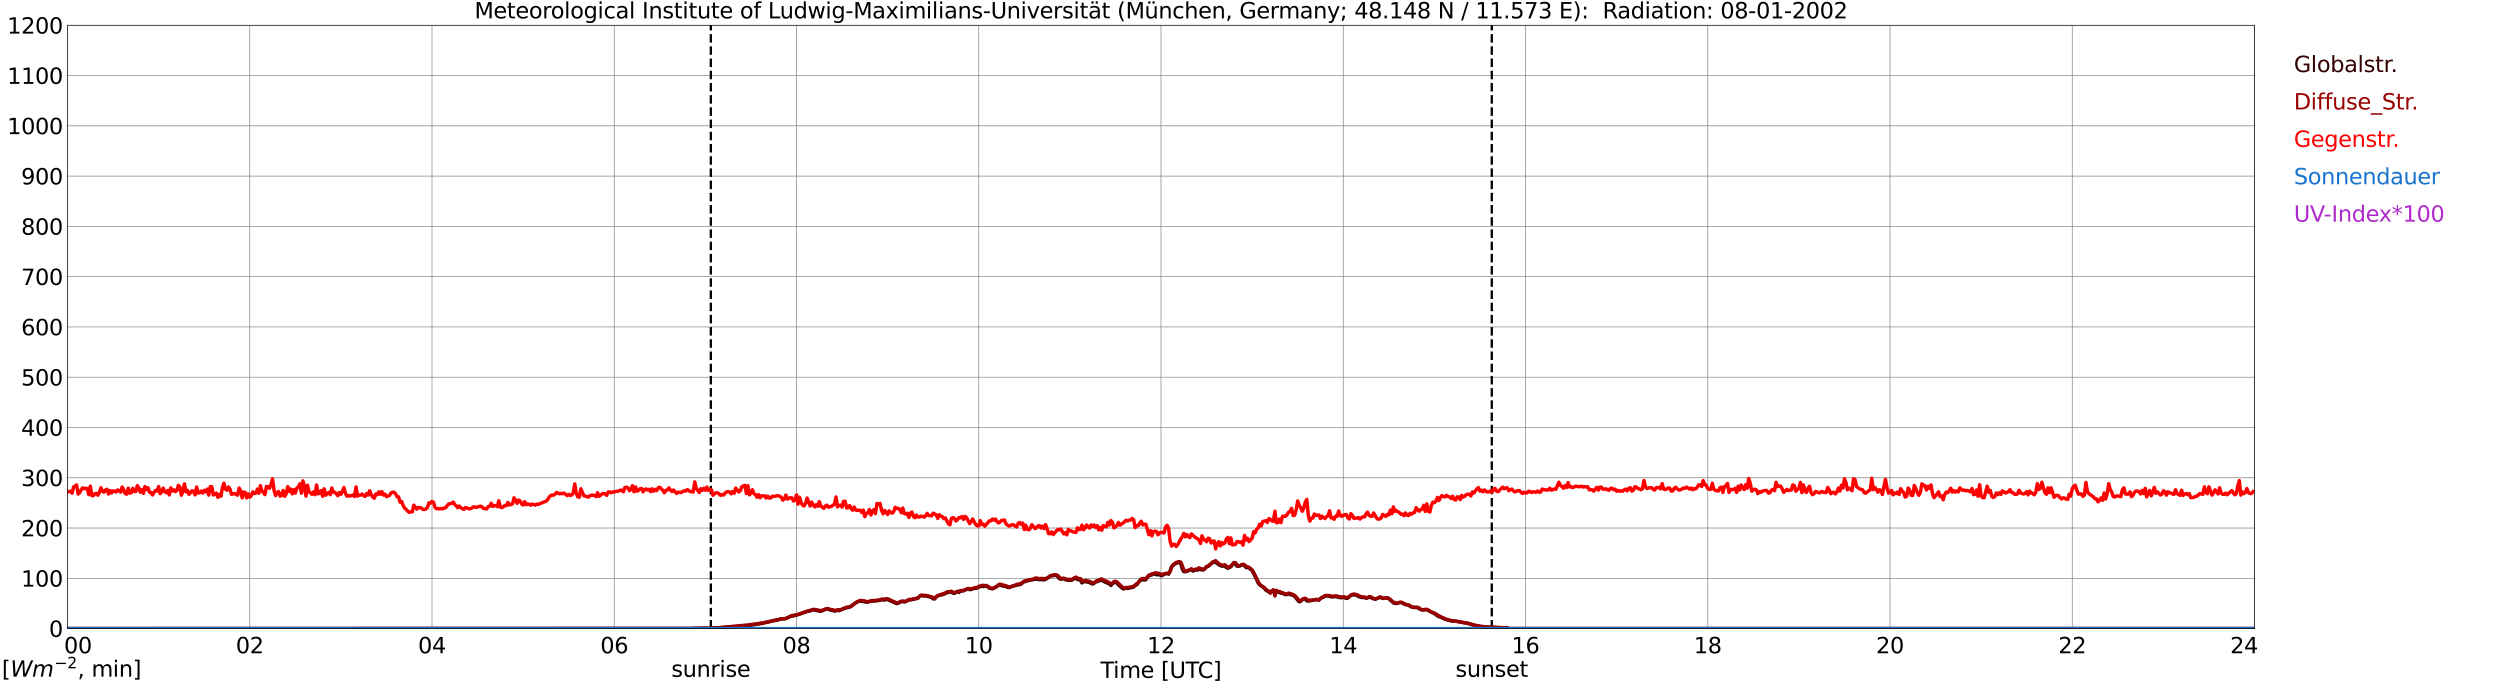 <?xml version="1.0" encoding="utf-8" standalone="no"?>
<!DOCTYPE svg PUBLIC "-//W3C//DTD SVG 1.1//EN"
  "http://www.w3.org/Graphics/SVG/1.1/DTD/svg11.dtd">
<svg xmlns:xlink="http://www.w3.org/1999/xlink" width="1085.4pt" height="296.64pt" viewBox="0 0 1085.4 296.64" xmlns="http://www.w3.org/2000/svg" version="1.1">
 <defs>
  <style type="text/css">*{stroke-linejoin: round; stroke-linecap: butt}</style>
 </defs>
 <g id="figure_1">
  <g id="patch_1">
   <path d="M 0 296.64 
L 1085.4 296.64 
L 1085.4 0 
L 0 0 
z
" style="fill: #ffffff"/>
  </g>
  <g id="axes_1">
   <g id="patch_2">
    <path d="M 29.306 272.909 
L 978.814 272.909 
L 978.814 10.976 
L 29.306 10.976 
z
" style="fill: #ffffff"/>
   </g>
   <g id="patch_3">
    <path d="M 978.814 272.909 
L 978.814 272.909 
L 978.814 10.976 
L 978.814 10.976 
z
" clip-path="url(#pae1a6fad30)" style="fill: #d3d3d3; opacity: 0.25; stroke: #d3d3d3; stroke-linejoin: miter"/>
   </g>
   <g id="matplotlib.axis_1">
    <g id="xtick_1">
     <g id="line2d_1">
      <path d="M 29.306 272.909 
L 29.306 10.976 
" clip-path="url(#pae1a6fad30)" style="fill: none; stroke: #808080; stroke-width: 0.3; stroke-linecap: square"/>
     </g>
     <g id="line2d_2"/>
     <g id="text_1">
      <!--    00 -->
      <g transform="translate(18.733 283.627) scale(0.095 -0.095)">
       <defs>
        <path id="DejaVuSans-20" transform="scale(0.016)"/>
        <path id="DejaVuSans-30" d="M 2034 4250 
Q 1547 4250 1301 3770 
Q 1056 3291 1056 2328 
Q 1056 1369 1301 889 
Q 1547 409 2034 409 
Q 2525 409 2770 889 
Q 3016 1369 3016 2328 
Q 3016 3291 2770 3770 
Q 2525 4250 2034 4250 
z
M 2034 4750 
Q 2819 4750 3233 4129 
Q 3647 3509 3647 2328 
Q 3647 1150 3233 529 
Q 2819 -91 2034 -91 
Q 1250 -91 836 529 
Q 422 1150 422 2328 
Q 422 3509 836 4129 
Q 1250 4750 2034 4750 
z
" transform="scale(0.016)"/>
       </defs>
       <use xlink:href="#DejaVuSans-20"/>
       <use xlink:href="#DejaVuSans-20" transform="translate(31.787 0)"/>
       <use xlink:href="#DejaVuSans-20" transform="translate(63.574 0)"/>
       <use xlink:href="#DejaVuSans-30" transform="translate(95.361 0)"/>
       <use xlink:href="#DejaVuSans-30" transform="translate(158.984 0)"/>
      </g>
     </g>
    </g>
    <g id="xtick_2">
     <g id="line2d_3">
      <path d="M 108.431 272.909 
L 108.431 10.976 
" clip-path="url(#pae1a6fad30)" style="fill: none; stroke: #808080; stroke-width: 0.3; stroke-linecap: square"/>
     </g>
     <g id="line2d_4"/>
     <g id="text_2">
      <!-- 02 -->
      <g transform="translate(102.387 283.627) scale(0.095 -0.095)">
       <defs>
        <path id="DejaVuSans-32" d="M 1228 531 
L 3431 531 
L 3431 0 
L 469 0 
L 469 531 
Q 828 903 1448 1529 
Q 2069 2156 2228 2338 
Q 2531 2678 2651 2914 
Q 2772 3150 2772 3378 
Q 2772 3750 2511 3984 
Q 2250 4219 1831 4219 
Q 1534 4219 1204 4116 
Q 875 4013 500 3803 
L 500 4441 
Q 881 4594 1212 4672 
Q 1544 4750 1819 4750 
Q 2544 4750 2975 4387 
Q 3406 4025 3406 3419 
Q 3406 3131 3298 2873 
Q 3191 2616 2906 2266 
Q 2828 2175 2409 1742 
Q 1991 1309 1228 531 
z
" transform="scale(0.016)"/>
       </defs>
       <use xlink:href="#DejaVuSans-30"/>
       <use xlink:href="#DejaVuSans-32" transform="translate(63.623 0)"/>
      </g>
     </g>
    </g>
    <g id="xtick_3">
     <g id="line2d_5">
      <path d="M 187.557 272.909 
L 187.557 10.976 
" clip-path="url(#pae1a6fad30)" style="fill: none; stroke: #808080; stroke-width: 0.3; stroke-linecap: square"/>
     </g>
     <g id="line2d_6"/>
     <g id="text_3">
      <!-- 04 -->
      <g transform="translate(181.513 283.627) scale(0.095 -0.095)">
       <defs>
        <path id="DejaVuSans-34" d="M 2419 4116 
L 825 1625 
L 2419 1625 
L 2419 4116 
z
M 2253 4666 
L 3047 4666 
L 3047 1625 
L 3713 1625 
L 3713 1100 
L 3047 1100 
L 3047 0 
L 2419 0 
L 2419 1100 
L 313 1100 
L 313 1709 
L 2253 4666 
z
" transform="scale(0.016)"/>
       </defs>
       <use xlink:href="#DejaVuSans-30"/>
       <use xlink:href="#DejaVuSans-34" transform="translate(63.623 0)"/>
      </g>
     </g>
    </g>
    <g id="xtick_4">
     <g id="line2d_7">
      <path d="M 266.683 272.909 
L 266.683 10.976 
" clip-path="url(#pae1a6fad30)" style="fill: none; stroke: #808080; stroke-width: 0.3; stroke-linecap: square"/>
     </g>
     <g id="line2d_8"/>
     <g id="text_4">
      <!-- 06 -->
      <g transform="translate(260.638 283.627) scale(0.095 -0.095)">
       <defs>
        <path id="DejaVuSans-36" d="M 2113 2584 
Q 1688 2584 1439 2293 
Q 1191 2003 1191 1497 
Q 1191 994 1439 701 
Q 1688 409 2113 409 
Q 2538 409 2786 701 
Q 3034 994 3034 1497 
Q 3034 2003 2786 2293 
Q 2538 2584 2113 2584 
z
M 3366 4563 
L 3366 3988 
Q 3128 4100 2886 4159 
Q 2644 4219 2406 4219 
Q 1781 4219 1451 3797 
Q 1122 3375 1075 2522 
Q 1259 2794 1537 2939 
Q 1816 3084 2150 3084 
Q 2853 3084 3261 2657 
Q 3669 2231 3669 1497 
Q 3669 778 3244 343 
Q 2819 -91 2113 -91 
Q 1303 -91 875 529 
Q 447 1150 447 2328 
Q 447 3434 972 4092 
Q 1497 4750 2381 4750 
Q 2619 4750 2861 4703 
Q 3103 4656 3366 4563 
z
" transform="scale(0.016)"/>
       </defs>
       <use xlink:href="#DejaVuSans-30"/>
       <use xlink:href="#DejaVuSans-36" transform="translate(63.623 0)"/>
      </g>
     </g>
    </g>
    <g id="xtick_5">
     <g id="line2d_9">
      <path d="M 345.808 272.909 
L 345.808 10.976 
" clip-path="url(#pae1a6fad30)" style="fill: none; stroke: #808080; stroke-width: 0.3; stroke-linecap: square"/>
     </g>
     <g id="line2d_10"/>
     <g id="text_5">
      <!-- 08 -->
      <g transform="translate(339.764 283.627) scale(0.095 -0.095)">
       <defs>
        <path id="DejaVuSans-38" d="M 2034 2216 
Q 1584 2216 1326 1975 
Q 1069 1734 1069 1313 
Q 1069 891 1326 650 
Q 1584 409 2034 409 
Q 2484 409 2743 651 
Q 3003 894 3003 1313 
Q 3003 1734 2745 1975 
Q 2488 2216 2034 2216 
z
M 1403 2484 
Q 997 2584 770 2862 
Q 544 3141 544 3541 
Q 544 4100 942 4425 
Q 1341 4750 2034 4750 
Q 2731 4750 3128 4425 
Q 3525 4100 3525 3541 
Q 3525 3141 3298 2862 
Q 3072 2584 2669 2484 
Q 3125 2378 3379 2068 
Q 3634 1759 3634 1313 
Q 3634 634 3220 271 
Q 2806 -91 2034 -91 
Q 1263 -91 848 271 
Q 434 634 434 1313 
Q 434 1759 690 2068 
Q 947 2378 1403 2484 
z
M 1172 3481 
Q 1172 3119 1398 2916 
Q 1625 2713 2034 2713 
Q 2441 2713 2670 2916 
Q 2900 3119 2900 3481 
Q 2900 3844 2670 4047 
Q 2441 4250 2034 4250 
Q 1625 4250 1398 4047 
Q 1172 3844 1172 3481 
z
" transform="scale(0.016)"/>
       </defs>
       <use xlink:href="#DejaVuSans-30"/>
       <use xlink:href="#DejaVuSans-38" transform="translate(63.623 0)"/>
      </g>
     </g>
    </g>
    <g id="xtick_6">
     <g id="line2d_11">
      <path d="M 424.934 272.909 
L 424.934 10.976 
" clip-path="url(#pae1a6fad30)" style="fill: none; stroke: #808080; stroke-width: 0.3; stroke-linecap: square"/>
     </g>
     <g id="line2d_12"/>
     <g id="text_6">
      <!-- 10 -->
      <g transform="translate(418.89 283.627) scale(0.095 -0.095)">
       <defs>
        <path id="DejaVuSans-31" d="M 794 531 
L 1825 531 
L 1825 4091 
L 703 3866 
L 703 4441 
L 1819 4666 
L 2450 4666 
L 2450 531 
L 3481 531 
L 3481 0 
L 794 0 
L 794 531 
z
" transform="scale(0.016)"/>
       </defs>
       <use xlink:href="#DejaVuSans-31"/>
       <use xlink:href="#DejaVuSans-30" transform="translate(63.623 0)"/>
      </g>
     </g>
    </g>
    <g id="xtick_7">
     <g id="line2d_13">
      <path d="M 504.06 272.909 
L 504.06 10.976 
" clip-path="url(#pae1a6fad30)" style="fill: none; stroke: #808080; stroke-width: 0.3; stroke-linecap: square"/>
     </g>
     <g id="line2d_14"/>
     <g id="text_7">
      <!-- 12 -->
      <g transform="translate(498.015 283.627) scale(0.095 -0.095)">
       <use xlink:href="#DejaVuSans-31"/>
       <use xlink:href="#DejaVuSans-32" transform="translate(63.623 0)"/>
      </g>
     </g>
    </g>
    <g id="xtick_8">
     <g id="line2d_15">
      <path d="M 583.185 272.909 
L 583.185 10.976 
" clip-path="url(#pae1a6fad30)" style="fill: none; stroke: #808080; stroke-width: 0.3; stroke-linecap: square"/>
     </g>
     <g id="line2d_16"/>
     <g id="text_8">
      <!-- 14 -->
      <g transform="translate(577.141 283.627) scale(0.095 -0.095)">
       <use xlink:href="#DejaVuSans-31"/>
       <use xlink:href="#DejaVuSans-34" transform="translate(63.623 0)"/>
      </g>
     </g>
    </g>
    <g id="xtick_9">
     <g id="line2d_17">
      <path d="M 662.311 272.909 
L 662.311 10.976 
" clip-path="url(#pae1a6fad30)" style="fill: none; stroke: #808080; stroke-width: 0.3; stroke-linecap: square"/>
     </g>
     <g id="line2d_18"/>
     <g id="text_9">
      <!-- 16 -->
      <g transform="translate(656.267 283.627) scale(0.095 -0.095)">
       <use xlink:href="#DejaVuSans-31"/>
       <use xlink:href="#DejaVuSans-36" transform="translate(63.623 0)"/>
      </g>
     </g>
    </g>
    <g id="xtick_10">
     <g id="line2d_19">
      <path d="M 741.437 272.909 
L 741.437 10.976 
" clip-path="url(#pae1a6fad30)" style="fill: none; stroke: #808080; stroke-width: 0.3; stroke-linecap: square"/>
     </g>
     <g id="line2d_20"/>
     <g id="text_10">
      <!-- 18 -->
      <g transform="translate(735.392 283.627) scale(0.095 -0.095)">
       <use xlink:href="#DejaVuSans-31"/>
       <use xlink:href="#DejaVuSans-38" transform="translate(63.623 0)"/>
      </g>
     </g>
    </g>
    <g id="xtick_11">
     <g id="line2d_21">
      <path d="M 820.562 272.909 
L 820.562 10.976 
" clip-path="url(#pae1a6fad30)" style="fill: none; stroke: #808080; stroke-width: 0.3; stroke-linecap: square"/>
     </g>
     <g id="line2d_22"/>
     <g id="text_11">
      <!-- 20 -->
      <g transform="translate(814.518 283.627) scale(0.095 -0.095)">
       <use xlink:href="#DejaVuSans-32"/>
       <use xlink:href="#DejaVuSans-30" transform="translate(63.623 0)"/>
      </g>
     </g>
    </g>
    <g id="xtick_12">
     <g id="line2d_23">
      <path d="M 899.688 272.909 
L 899.688 10.976 
" clip-path="url(#pae1a6fad30)" style="fill: none; stroke: #808080; stroke-width: 0.3; stroke-linecap: square"/>
     </g>
     <g id="line2d_24"/>
     <g id="text_12">
      <!-- 22 -->
      <g transform="translate(893.644 283.627) scale(0.095 -0.095)">
       <use xlink:href="#DejaVuSans-32"/>
       <use xlink:href="#DejaVuSans-32" transform="translate(63.623 0)"/>
      </g>
     </g>
    </g>
    <g id="xtick_13">
     <g id="line2d_25">
      <path d="M 978.814 272.909 
L 978.814 10.976 
" clip-path="url(#pae1a6fad30)" style="fill: none; stroke: #808080; stroke-width: 0.3; stroke-linecap: square"/>
     </g>
     <g id="line2d_26"/>
     <g id="text_13">
      <!-- 24    -->
      <g transform="translate(968.241 283.627) scale(0.095 -0.095)">
       <use xlink:href="#DejaVuSans-32"/>
       <use xlink:href="#DejaVuSans-34" transform="translate(63.623 0)"/>
       <use xlink:href="#DejaVuSans-20" transform="translate(127.246 0)"/>
       <use xlink:href="#DejaVuSans-20" transform="translate(159.033 0)"/>
       <use xlink:href="#DejaVuSans-20" transform="translate(190.82 0)"/>
      </g>
     </g>
    </g>
    <g id="text_14">
     <!-- Time [UTC] -->
     <g transform="translate(477.806 294.322) scale(0.095 -0.095)">
      <defs>
       <path id="DejaVuSans-54" d="M -19 4666 
L 3928 4666 
L 3928 4134 
L 2272 4134 
L 2272 0 
L 1638 0 
L 1638 4134 
L -19 4134 
L -19 4666 
z
" transform="scale(0.016)"/>
       <path id="DejaVuSans-69" d="M 603 3500 
L 1178 3500 
L 1178 0 
L 603 0 
L 603 3500 
z
M 603 4863 
L 1178 4863 
L 1178 4134 
L 603 4134 
L 603 4863 
z
" transform="scale(0.016)"/>
       <path id="DejaVuSans-6d" d="M 3328 2828 
Q 3544 3216 3844 3400 
Q 4144 3584 4550 3584 
Q 5097 3584 5394 3201 
Q 5691 2819 5691 2113 
L 5691 0 
L 5113 0 
L 5113 2094 
Q 5113 2597 4934 2840 
Q 4756 3084 4391 3084 
Q 3944 3084 3684 2787 
Q 3425 2491 3425 1978 
L 3425 0 
L 2847 0 
L 2847 2094 
Q 2847 2600 2669 2842 
Q 2491 3084 2119 3084 
Q 1678 3084 1418 2786 
Q 1159 2488 1159 1978 
L 1159 0 
L 581 0 
L 581 3500 
L 1159 3500 
L 1159 2956 
Q 1356 3278 1631 3431 
Q 1906 3584 2284 3584 
Q 2666 3584 2933 3390 
Q 3200 3197 3328 2828 
z
" transform="scale(0.016)"/>
       <path id="DejaVuSans-65" d="M 3597 1894 
L 3597 1613 
L 953 1613 
Q 991 1019 1311 708 
Q 1631 397 2203 397 
Q 2534 397 2845 478 
Q 3156 559 3463 722 
L 3463 178 
Q 3153 47 2828 -22 
Q 2503 -91 2169 -91 
Q 1331 -91 842 396 
Q 353 884 353 1716 
Q 353 2575 817 3079 
Q 1281 3584 2069 3584 
Q 2775 3584 3186 3129 
Q 3597 2675 3597 1894 
z
M 3022 2063 
Q 3016 2534 2758 2815 
Q 2500 3097 2075 3097 
Q 1594 3097 1305 2825 
Q 1016 2553 972 2059 
L 3022 2063 
z
" transform="scale(0.016)"/>
       <path id="DejaVuSans-5b" d="M 550 4863 
L 1875 4863 
L 1875 4416 
L 1125 4416 
L 1125 -397 
L 1875 -397 
L 1875 -844 
L 550 -844 
L 550 4863 
z
" transform="scale(0.016)"/>
       <path id="DejaVuSans-55" d="M 556 4666 
L 1191 4666 
L 1191 1831 
Q 1191 1081 1462 751 
Q 1734 422 2344 422 
Q 2950 422 3222 751 
Q 3494 1081 3494 1831 
L 3494 4666 
L 4128 4666 
L 4128 1753 
Q 4128 841 3676 375 
Q 3225 -91 2344 -91 
Q 1459 -91 1007 375 
Q 556 841 556 1753 
L 556 4666 
z
" transform="scale(0.016)"/>
       <path id="DejaVuSans-43" d="M 4122 4306 
L 4122 3641 
Q 3803 3938 3442 4084 
Q 3081 4231 2675 4231 
Q 1875 4231 1450 3742 
Q 1025 3253 1025 2328 
Q 1025 1406 1450 917 
Q 1875 428 2675 428 
Q 3081 428 3442 575 
Q 3803 722 4122 1019 
L 4122 359 
Q 3791 134 3420 21 
Q 3050 -91 2638 -91 
Q 1578 -91 968 557 
Q 359 1206 359 2328 
Q 359 3453 968 4101 
Q 1578 4750 2638 4750 
Q 3056 4750 3426 4639 
Q 3797 4528 4122 4306 
z
" transform="scale(0.016)"/>
       <path id="DejaVuSans-5d" d="M 1947 4863 
L 1947 -844 
L 622 -844 
L 622 -397 
L 1369 -397 
L 1369 4416 
L 622 4416 
L 622 4863 
L 1947 4863 
z
" transform="scale(0.016)"/>
      </defs>
      <use xlink:href="#DejaVuSans-54"/>
      <use xlink:href="#DejaVuSans-69" transform="translate(57.959 0)"/>
      <use xlink:href="#DejaVuSans-6d" transform="translate(85.742 0)"/>
      <use xlink:href="#DejaVuSans-65" transform="translate(183.154 0)"/>
      <use xlink:href="#DejaVuSans-20" transform="translate(244.678 0)"/>
      <use xlink:href="#DejaVuSans-5b" transform="translate(276.465 0)"/>
      <use xlink:href="#DejaVuSans-55" transform="translate(315.479 0)"/>
      <use xlink:href="#DejaVuSans-54" transform="translate(388.672 0)"/>
      <use xlink:href="#DejaVuSans-43" transform="translate(443.881 0)"/>
      <use xlink:href="#DejaVuSans-5d" transform="translate(513.705 0)"/>
     </g>
    </g>
   </g>
   <g id="matplotlib.axis_2">
    <g id="ytick_1">
     <g id="line2d_27">
      <path d="M 29.306 272.909 
L 978.814 272.909 
" clip-path="url(#pae1a6fad30)" style="fill: none; stroke: #808080; stroke-width: 0.3; stroke-linecap: square"/>
     </g>
     <g id="line2d_28"/>
     <g id="text_15">
      <!-- 0 -->
      <g transform="translate(21.261 276.518) scale(0.095 -0.095)">
       <use xlink:href="#DejaVuSans-30"/>
      </g>
     </g>
    </g>
    <g id="ytick_2">
     <g id="line2d_29">
      <path d="M 29.306 251.081 
L 978.814 251.081 
" clip-path="url(#pae1a6fad30)" style="fill: none; stroke: #808080; stroke-width: 0.3; stroke-linecap: square"/>
     </g>
     <g id="line2d_30"/>
     <g id="text_16">
      <!-- 100 -->
      <g transform="translate(9.173 254.69) scale(0.095 -0.095)">
       <use xlink:href="#DejaVuSans-31"/>
       <use xlink:href="#DejaVuSans-30" transform="translate(63.623 0)"/>
       <use xlink:href="#DejaVuSans-30" transform="translate(127.246 0)"/>
      </g>
     </g>
    </g>
    <g id="ytick_3">
     <g id="line2d_31">
      <path d="M 29.306 229.253 
L 978.814 229.253 
" clip-path="url(#pae1a6fad30)" style="fill: none; stroke: #808080; stroke-width: 0.3; stroke-linecap: square"/>
     </g>
     <g id="line2d_32"/>
     <g id="text_17">
      <!-- 200 -->
      <g transform="translate(9.173 232.863) scale(0.095 -0.095)">
       <use xlink:href="#DejaVuSans-32"/>
       <use xlink:href="#DejaVuSans-30" transform="translate(63.623 0)"/>
       <use xlink:href="#DejaVuSans-30" transform="translate(127.246 0)"/>
      </g>
     </g>
    </g>
    <g id="ytick_4">
     <g id="line2d_33">
      <path d="M 29.306 207.426 
L 978.814 207.426 
" clip-path="url(#pae1a6fad30)" style="fill: none; stroke: #808080; stroke-width: 0.3; stroke-linecap: square"/>
     </g>
     <g id="line2d_34"/>
     <g id="text_18">
      <!-- 300 -->
      <g transform="translate(9.173 211.035) scale(0.095 -0.095)">
       <defs>
        <path id="DejaVuSans-33" d="M 2597 2516 
Q 3050 2419 3304 2112 
Q 3559 1806 3559 1356 
Q 3559 666 3084 287 
Q 2609 -91 1734 -91 
Q 1441 -91 1130 -33 
Q 819 25 488 141 
L 488 750 
Q 750 597 1062 519 
Q 1375 441 1716 441 
Q 2309 441 2620 675 
Q 2931 909 2931 1356 
Q 2931 1769 2642 2001 
Q 2353 2234 1838 2234 
L 1294 2234 
L 1294 2753 
L 1863 2753 
Q 2328 2753 2575 2939 
Q 2822 3125 2822 3475 
Q 2822 3834 2567 4026 
Q 2313 4219 1838 4219 
Q 1578 4219 1281 4162 
Q 984 4106 628 3988 
L 628 4550 
Q 988 4650 1302 4700 
Q 1616 4750 1894 4750 
Q 2613 4750 3031 4423 
Q 3450 4097 3450 3541 
Q 3450 3153 3228 2886 
Q 3006 2619 2597 2516 
z
" transform="scale(0.016)"/>
       </defs>
       <use xlink:href="#DejaVuSans-33"/>
       <use xlink:href="#DejaVuSans-30" transform="translate(63.623 0)"/>
       <use xlink:href="#DejaVuSans-30" transform="translate(127.246 0)"/>
      </g>
     </g>
    </g>
    <g id="ytick_5">
     <g id="line2d_35">
      <path d="M 29.306 185.598 
L 978.814 185.598 
" clip-path="url(#pae1a6fad30)" style="fill: none; stroke: #808080; stroke-width: 0.3; stroke-linecap: square"/>
     </g>
     <g id="line2d_36"/>
     <g id="text_19">
      <!-- 400 -->
      <g transform="translate(9.173 189.207) scale(0.095 -0.095)">
       <use xlink:href="#DejaVuSans-34"/>
       <use xlink:href="#DejaVuSans-30" transform="translate(63.623 0)"/>
       <use xlink:href="#DejaVuSans-30" transform="translate(127.246 0)"/>
      </g>
     </g>
    </g>
    <g id="ytick_6">
     <g id="line2d_37">
      <path d="M 29.306 163.77 
L 978.814 163.77 
" clip-path="url(#pae1a6fad30)" style="fill: none; stroke: #808080; stroke-width: 0.3; stroke-linecap: square"/>
     </g>
     <g id="line2d_38"/>
     <g id="text_20">
      <!-- 500 -->
      <g transform="translate(9.173 167.379) scale(0.095 -0.095)">
       <defs>
        <path id="DejaVuSans-35" d="M 691 4666 
L 3169 4666 
L 3169 4134 
L 1269 4134 
L 1269 2991 
Q 1406 3038 1543 3061 
Q 1681 3084 1819 3084 
Q 2600 3084 3056 2656 
Q 3513 2228 3513 1497 
Q 3513 744 3044 326 
Q 2575 -91 1722 -91 
Q 1428 -91 1123 -41 
Q 819 9 494 109 
L 494 744 
Q 775 591 1075 516 
Q 1375 441 1709 441 
Q 2250 441 2565 725 
Q 2881 1009 2881 1497 
Q 2881 1984 2565 2268 
Q 2250 2553 1709 2553 
Q 1456 2553 1204 2497 
Q 953 2441 691 2322 
L 691 4666 
z
" transform="scale(0.016)"/>
       </defs>
       <use xlink:href="#DejaVuSans-35"/>
       <use xlink:href="#DejaVuSans-30" transform="translate(63.623 0)"/>
       <use xlink:href="#DejaVuSans-30" transform="translate(127.246 0)"/>
      </g>
     </g>
    </g>
    <g id="ytick_7">
     <g id="line2d_39">
      <path d="M 29.306 141.942 
L 978.814 141.942 
" clip-path="url(#pae1a6fad30)" style="fill: none; stroke: #808080; stroke-width: 0.3; stroke-linecap: square"/>
     </g>
     <g id="line2d_40"/>
     <g id="text_21">
      <!-- 600 -->
      <g transform="translate(9.173 145.551) scale(0.095 -0.095)">
       <use xlink:href="#DejaVuSans-36"/>
       <use xlink:href="#DejaVuSans-30" transform="translate(63.623 0)"/>
       <use xlink:href="#DejaVuSans-30" transform="translate(127.246 0)"/>
      </g>
     </g>
    </g>
    <g id="ytick_8">
     <g id="line2d_41">
      <path d="M 29.306 120.114 
L 978.814 120.114 
" clip-path="url(#pae1a6fad30)" style="fill: none; stroke: #808080; stroke-width: 0.3; stroke-linecap: square"/>
     </g>
     <g id="line2d_42"/>
     <g id="text_22">
      <!-- 700 -->
      <g transform="translate(9.173 123.724) scale(0.095 -0.095)">
       <defs>
        <path id="DejaVuSans-37" d="M 525 4666 
L 3525 4666 
L 3525 4397 
L 1831 0 
L 1172 0 
L 2766 4134 
L 525 4134 
L 525 4666 
z
" transform="scale(0.016)"/>
       </defs>
       <use xlink:href="#DejaVuSans-37"/>
       <use xlink:href="#DejaVuSans-30" transform="translate(63.623 0)"/>
       <use xlink:href="#DejaVuSans-30" transform="translate(127.246 0)"/>
      </g>
     </g>
    </g>
    <g id="ytick_9">
     <g id="line2d_43">
      <path d="M 29.306 98.287 
L 978.814 98.287 
" clip-path="url(#pae1a6fad30)" style="fill: none; stroke: #808080; stroke-width: 0.3; stroke-linecap: square"/>
     </g>
     <g id="line2d_44"/>
     <g id="text_23">
      <!-- 800 -->
      <g transform="translate(9.173 101.896) scale(0.095 -0.095)">
       <use xlink:href="#DejaVuSans-38"/>
       <use xlink:href="#DejaVuSans-30" transform="translate(63.623 0)"/>
       <use xlink:href="#DejaVuSans-30" transform="translate(127.246 0)"/>
      </g>
     </g>
    </g>
    <g id="ytick_10">
     <g id="line2d_45">
      <path d="M 29.306 76.459 
L 978.814 76.459 
" clip-path="url(#pae1a6fad30)" style="fill: none; stroke: #808080; stroke-width: 0.3; stroke-linecap: square"/>
     </g>
     <g id="line2d_46"/>
     <g id="text_24">
      <!-- 900 -->
      <g transform="translate(9.173 80.068) scale(0.095 -0.095)">
       <defs>
        <path id="DejaVuSans-39" d="M 703 97 
L 703 672 
Q 941 559 1184 500 
Q 1428 441 1663 441 
Q 2288 441 2617 861 
Q 2947 1281 2994 2138 
Q 2813 1869 2534 1725 
Q 2256 1581 1919 1581 
Q 1219 1581 811 2004 
Q 403 2428 403 3163 
Q 403 3881 828 4315 
Q 1253 4750 1959 4750 
Q 2769 4750 3195 4129 
Q 3622 3509 3622 2328 
Q 3622 1225 3098 567 
Q 2575 -91 1691 -91 
Q 1453 -91 1209 -44 
Q 966 3 703 97 
z
M 1959 2075 
Q 2384 2075 2632 2365 
Q 2881 2656 2881 3163 
Q 2881 3666 2632 3958 
Q 2384 4250 1959 4250 
Q 1534 4250 1286 3958 
Q 1038 3666 1038 3163 
Q 1038 2656 1286 2365 
Q 1534 2075 1959 2075 
z
" transform="scale(0.016)"/>
       </defs>
       <use xlink:href="#DejaVuSans-39"/>
       <use xlink:href="#DejaVuSans-30" transform="translate(63.623 0)"/>
       <use xlink:href="#DejaVuSans-30" transform="translate(127.246 0)"/>
      </g>
     </g>
    </g>
    <g id="ytick_11">
     <g id="line2d_47">
      <path d="M 29.306 54.631 
L 978.814 54.631 
" clip-path="url(#pae1a6fad30)" style="fill: none; stroke: #808080; stroke-width: 0.3; stroke-linecap: square"/>
     </g>
     <g id="line2d_48"/>
     <g id="text_25">
      <!-- 1000 -->
      <g transform="translate(3.128 58.24) scale(0.095 -0.095)">
       <use xlink:href="#DejaVuSans-31"/>
       <use xlink:href="#DejaVuSans-30" transform="translate(63.623 0)"/>
       <use xlink:href="#DejaVuSans-30" transform="translate(127.246 0)"/>
       <use xlink:href="#DejaVuSans-30" transform="translate(190.869 0)"/>
      </g>
     </g>
    </g>
    <g id="ytick_12">
     <g id="line2d_49">
      <path d="M 29.306 32.803 
L 978.814 32.803 
" clip-path="url(#pae1a6fad30)" style="fill: none; stroke: #808080; stroke-width: 0.3; stroke-linecap: square"/>
     </g>
     <g id="line2d_50"/>
     <g id="text_26">
      <!-- 1100 -->
      <g transform="translate(3.128 36.413) scale(0.095 -0.095)">
       <use xlink:href="#DejaVuSans-31"/>
       <use xlink:href="#DejaVuSans-31" transform="translate(63.623 0)"/>
       <use xlink:href="#DejaVuSans-30" transform="translate(127.246 0)"/>
       <use xlink:href="#DejaVuSans-30" transform="translate(190.869 0)"/>
      </g>
     </g>
    </g>
    <g id="ytick_13">
     <g id="line2d_51">
      <path d="M 29.306 10.976 
L 978.814 10.976 
" clip-path="url(#pae1a6fad30)" style="fill: none; stroke: #808080; stroke-width: 0.3; stroke-linecap: square"/>
     </g>
     <g id="line2d_52"/>
     <g id="text_27">
      <!-- 1200 -->
      <g transform="translate(3.128 14.585) scale(0.095 -0.095)">
       <use xlink:href="#DejaVuSans-31"/>
       <use xlink:href="#DejaVuSans-32" transform="translate(63.623 0)"/>
       <use xlink:href="#DejaVuSans-30" transform="translate(127.246 0)"/>
       <use xlink:href="#DejaVuSans-30" transform="translate(190.869 0)"/>
      </g>
     </g>
    </g>
   </g>
   <g id="line2d_53">
    <path d="M 308.619 272.909 
L 308.619 10.976 
" clip-path="url(#pae1a6fad30)" style="fill: none; stroke-dasharray: 3.7,1.6; stroke-dashoffset: 0; stroke: #000000"/>
   </g>
   <g id="line2d_54">
    <path d="M 647.673 272.909 
L 647.673 10.976 
" clip-path="url(#pae1a6fad30)" style="fill: none; stroke-dasharray: 3.7,1.6; stroke-dashoffset: 0; stroke: #000000"/>
   </g>
   <g id="line2d_55">
    <path d="M 29.306 272.909 
L 303.608 272.817 
L 305.586 272.771 
L 306.905 272.826 
L 308.883 272.603 
L 311.521 272.605 
L 322.73 271.761 
L 323.39 271.802 
L 327.346 271.219 
L 330.643 270.687 
L 333.28 270.093 
L 334.599 269.801 
L 335.918 269.436 
L 337.896 269.13 
L 338.555 268.834 
L 339.215 268.7 
L 340.533 268.672 
L 341.193 268.561 
L 343.171 267.594 
L 343.83 267.426 
L 344.49 267.384 
L 347.127 266.631 
L 349.105 265.906 
L 351.083 265.284 
L 351.743 265.26 
L 352.402 264.863 
L 353.062 264.782 
L 354.38 264.983 
L 355.699 265.319 
L 356.359 265.341 
L 357.018 265.182 
L 358.337 264.527 
L 358.996 264.355 
L 359.655 264.516 
L 360.315 264.793 
L 361.634 265.027 
L 362.293 265.341 
L 363.612 264.913 
L 364.271 265.136 
L 365.59 264.588 
L 366.909 264.023 
L 368.887 263.58 
L 369.546 263.224 
L 370.206 262.61 
L 370.865 262.209 
L 371.524 261.652 
L 372.843 261.083 
L 373.502 260.984 
L 374.821 261.146 
L 376.14 261.462 
L 376.799 261.388 
L 378.118 260.912 
L 379.437 260.954 
L 380.096 260.799 
L 380.756 260.866 
L 381.415 260.683 
L 382.074 260.622 
L 382.734 260.384 
L 384.053 260.556 
L 384.712 260.223 
L 385.371 260.312 
L 388.668 261.783 
L 389.328 262.076 
L 389.987 261.919 
L 390.646 261.489 
L 391.306 261.222 
L 391.965 261.144 
L 392.624 261.379 
L 393.284 261.111 
L 394.603 260.441 
L 395.262 260.465 
L 395.921 260.367 
L 396.581 260.148 
L 397.24 260.068 
L 398.559 259.692 
L 399.218 258.884 
L 399.878 258.544 
L 401.196 258.812 
L 401.856 258.677 
L 404.493 259.395 
L 405.153 260.015 
L 405.812 260.015 
L 406.471 259.066 
L 407.131 258.712 
L 409.768 257.966 
L 410.428 257.71 
L 411.087 257.228 
L 411.746 257.293 
L 412.406 256.927 
L 413.065 257.103 
L 413.725 257.529 
L 414.384 257.599 
L 415.043 257.106 
L 415.703 256.806 
L 416.362 257.21 
L 417.022 256.481 
L 417.681 256.61 
L 418.34 256.488 
L 419.659 255.809 
L 420.318 255.7 
L 420.978 255.988 
L 421.637 255.942 
L 422.297 255.602 
L 422.956 255.451 
L 423.615 255.447 
L 426.253 254.451 
L 426.912 254.639 
L 427.572 254.351 
L 428.231 254.53 
L 428.89 254.827 
L 429.55 255.329 
L 430.869 255.665 
L 432.847 254.648 
L 433.506 254.043 
L 434.165 254.006 
L 434.825 254.268 
L 436.803 254.643 
L 437.462 255.023 
L 438.122 255.091 
L 438.781 254.851 
L 439.44 254.48 
L 440.1 254.432 
L 441.419 254.034 
L 442.737 253.829 
L 443.397 253.532 
L 444.056 252.897 
L 444.716 252.491 
L 445.375 252.465 
L 446.034 252.02 
L 446.694 252.052 
L 447.353 251.788 
L 448.012 251.78 
L 449.991 251.36 
L 450.65 251.601 
L 451.309 251.664 
L 451.969 251.605 
L 453.287 251.751 
L 453.947 251.548 
L 454.606 251.055 
L 455.266 250.701 
L 455.925 250.077 
L 457.244 249.926 
L 457.903 249.706 
L 458.563 249.881 
L 459.222 250.321 
L 459.881 251.175 
L 460.541 251.474 
L 461.859 251.284 
L 462.519 251.659 
L 463.838 251.95 
L 464.497 251.867 
L 465.156 251.959 
L 466.475 251.175 
L 467.134 251.053 
L 467.794 251.605 
L 468.453 251.513 
L 469.113 252.028 
L 469.772 253.067 
L 471.091 252.258 
L 471.75 252.679 
L 472.409 252.694 
L 474.388 253.563 
L 475.047 253.22 
L 475.706 252.607 
L 476.366 252.533 
L 477.025 252.262 
L 477.685 251.852 
L 478.344 251.937 
L 479.663 252.683 
L 480.322 252.867 
L 480.981 253.29 
L 481.641 253.471 
L 482.3 254.165 
L 482.96 253.412 
L 483.619 252.934 
L 484.278 252.808 
L 484.938 253.196 
L 485.597 253.947 
L 487.575 255.643 
L 488.235 255.569 
L 488.894 255.217 
L 489.553 255.477 
L 492.191 254.89 
L 492.85 254.069 
L 493.51 253.916 
L 494.828 252.148 
L 495.488 251.777 
L 496.147 251.683 
L 496.807 251.808 
L 497.466 251.71 
L 498.125 250.697 
L 498.785 249.983 
L 500.103 249.544 
L 501.422 249.086 
L 502.082 249.533 
L 503.4 249.483 
L 504.06 249.915 
L 504.719 249.8 
L 505.379 249.285 
L 506.697 248.996 
L 507.357 249.274 
L 508.016 247.909 
L 508.675 245.919 
L 509.994 244.919 
L 510.654 244.507 
L 511.313 244.378 
L 511.972 244.061 
L 512.632 244.655 
L 513.291 246.971 
L 513.95 248.171 
L 514.61 248.233 
L 515.929 247.809 
L 516.588 247.381 
L 517.247 247.298 
L 517.907 247.927 
L 518.566 247.693 
L 519.226 247.322 
L 519.885 247.565 
L 520.544 246.991 
L 521.204 247.342 
L 522.522 247.436 
L 523.841 246.106 
L 524.501 245.903 
L 525.16 245.399 
L 525.819 244.742 
L 527.138 243.948 
L 527.797 244.101 
L 529.116 245.194 
L 530.435 245.79 
L 531.094 245.807 
L 531.754 245.676 
L 532.413 246.408 
L 533.073 246.718 
L 534.391 246.076 
L 535.051 245.048 
L 535.71 244.308 
L 536.369 244.921 
L 537.029 245.773 
L 537.688 245.84 
L 538.348 245.696 
L 539.007 245.246 
L 539.666 245.164 
L 540.326 245.635 
L 540.985 246.368 
L 541.644 246.423 
L 542.304 246.676 
L 543.623 247.711 
L 545.601 251.64 
L 546.26 253.126 
L 546.919 253.923 
L 548.238 254.82 
L 548.898 255.331 
L 549.557 256.208 
L 550.876 256.977 
L 551.535 257.138 
L 552.195 256.499 
L 552.854 256.35 
L 556.151 257.479 
L 556.81 257.594 
L 558.129 258.197 
L 558.788 258.07 
L 559.448 257.793 
L 560.107 258.125 
L 561.426 258.47 
L 562.085 258.961 
L 562.745 259.624 
L 563.404 260.607 
L 564.063 261.251 
L 564.723 261.052 
L 565.382 260.343 
L 566.042 260.044 
L 566.701 260.105 
L 567.36 260.851 
L 568.02 260.958 
L 569.338 260.703 
L 570.657 260.456 
L 571.317 260.268 
L 572.635 260.541 
L 573.295 259.788 
L 573.954 259.443 
L 574.613 259.227 
L 575.273 258.644 
L 575.932 258.76 
L 576.592 258.675 
L 577.91 259.12 
L 578.57 259.153 
L 579.889 258.97 
L 581.867 259.498 
L 582.526 259.498 
L 583.185 259.33 
L 583.845 259.52 
L 584.504 259.843 
L 585.164 259.694 
L 585.823 258.943 
L 586.482 258.557 
L 587.142 258.299 
L 587.801 258.223 
L 589.12 258.522 
L 589.779 258.963 
L 591.098 259.38 
L 592.417 259.432 
L 593.076 259.725 
L 593.736 259.614 
L 594.395 259.227 
L 595.054 259.369 
L 595.714 259.779 
L 597.032 260.131 
L 598.351 259.618 
L 599.011 259.201 
L 600.329 259.841 
L 601.648 259.594 
L 602.307 259.646 
L 602.967 259.952 
L 604.945 261.713 
L 605.604 261.951 
L 606.264 262.017 
L 606.923 261.875 
L 607.582 261.576 
L 608.242 261.543 
L 610.22 262.501 
L 610.879 262.519 
L 611.539 262.761 
L 612.198 263.222 
L 612.858 263.545 
L 613.517 263.708 
L 614.836 263.776 
L 615.495 263.872 
L 616.814 264.658 
L 617.473 264.791 
L 619.451 264.706 
L 621.429 265.767 
L 622.748 266.336 
L 624.067 267.373 
L 624.726 267.703 
L 626.045 268.192 
L 627.364 268.844 
L 630.001 269.571 
L 631.32 269.611 
L 631.98 269.615 
L 634.617 270.207 
L 635.936 270.39 
L 637.255 270.641 
L 638.573 271.067 
L 640.552 271.647 
L 643.848 272.197 
L 647.805 272.411 
L 649.123 272.424 
L 651.102 272.577 
L 654.399 272.59 
L 655.058 272.909 
L 978.154 272.909 
L 978.154 272.909 
" clip-path="url(#pae1a6fad30)" style="fill: none; stroke: #330000; stroke-width: 1.5; stroke-linecap: square"/>
   </g>
   <g id="line2d_56">
    <path d="M 29.306 272.909 
L 300.311 272.909 
L 300.971 272.782 
L 305.586 272.708 
L 307.564 272.664 
L 310.861 272.608 
L 318.114 271.961 
L 323.39 271.453 
L 325.368 271.274 
L 331.302 270.412 
L 338.555 268.875 
L 339.215 268.668 
L 341.193 268.524 
L 343.83 267.273 
L 346.468 266.799 
L 351.083 265.127 
L 351.743 265.068 
L 353.062 264.555 
L 354.38 264.697 
L 356.359 265.127 
L 357.677 264.758 
L 358.337 264.446 
L 358.996 264.267 
L 359.655 264.237 
L 360.315 264.542 
L 362.952 265.042 
L 363.612 264.778 
L 364.93 264.739 
L 366.909 263.855 
L 367.568 263.647 
L 368.887 263.44 
L 369.546 263.187 
L 371.524 261.707 
L 372.184 261.211 
L 373.502 260.742 
L 374.162 260.711 
L 375.481 260.919 
L 376.14 261.144 
L 376.799 261.227 
L 377.459 261.107 
L 378.777 260.681 
L 379.437 260.77 
L 382.074 260.41 
L 382.734 260.146 
L 383.393 260.052 
L 384.053 260.218 
L 384.712 259.937 
L 385.371 260.002 
L 386.031 260.181 
L 387.349 260.934 
L 388.009 261.117 
L 389.328 261.772 
L 389.987 261.687 
L 390.646 261.283 
L 391.306 261.024 
L 391.965 260.928 
L 392.624 261.087 
L 393.284 261.059 
L 394.603 260.301 
L 396.581 260.065 
L 397.899 259.705 
L 398.559 259.535 
L 399.878 258.389 
L 400.537 258.365 
L 401.196 258.546 
L 401.856 258.474 
L 403.175 258.743 
L 405.153 259.456 
L 405.812 259.858 
L 406.471 259.087 
L 407.131 258.505 
L 407.79 258.367 
L 409.109 257.887 
L 410.428 257.448 
L 411.087 257.007 
L 412.406 256.859 
L 413.065 256.684 
L 413.725 257.116 
L 414.384 257.333 
L 415.043 257.11 
L 415.703 256.756 
L 416.362 256.769 
L 417.022 256.49 
L 417.681 256.363 
L 418.34 256.352 
L 420.318 255.501 
L 421.637 255.65 
L 423.615 255.121 
L 424.275 255.01 
L 424.934 254.602 
L 426.253 254.152 
L 426.912 254.157 
L 427.572 254.281 
L 428.231 254.159 
L 430.209 255.351 
L 430.869 255.479 
L 432.187 254.892 
L 432.847 254.508 
L 433.506 253.956 
L 434.165 253.607 
L 435.484 254.008 
L 436.803 254.314 
L 438.122 254.897 
L 438.781 254.807 
L 441.419 253.759 
L 443.397 253.281 
L 444.716 252.258 
L 445.375 252.159 
L 446.694 251.756 
L 448.672 251.402 
L 449.331 251.04 
L 449.991 250.935 
L 451.309 251.26 
L 451.969 251.147 
L 453.947 251.262 
L 456.584 249.745 
L 457.244 249.717 
L 457.903 249.544 
L 458.563 249.527 
L 459.222 249.861 
L 460.541 251.186 
L 461.859 251.02 
L 463.178 251.518 
L 463.838 251.509 
L 464.497 251.62 
L 465.156 251.535 
L 465.816 251.304 
L 466.475 250.858 
L 467.134 250.551 
L 467.794 250.981 
L 468.453 251.221 
L 469.113 251.203 
L 469.772 252.288 
L 470.431 252.397 
L 471.091 251.998 
L 472.409 252.231 
L 473.728 252.705 
L 474.388 253.096 
L 475.047 252.917 
L 476.366 252.017 
L 477.025 251.972 
L 477.685 251.52 
L 478.344 251.347 
L 479.663 252.153 
L 480.322 252.29 
L 481.641 253.017 
L 482.3 253.423 
L 482.96 253.198 
L 483.619 252.5 
L 484.278 252.323 
L 484.938 252.642 
L 486.916 254.519 
L 487.575 255.049 
L 488.235 255.294 
L 488.894 255.054 
L 489.553 255.097 
L 492.191 254.578 
L 493.51 253.388 
L 494.169 253 
L 494.828 252.009 
L 495.488 251.347 
L 496.147 251.153 
L 497.466 251.249 
L 498.785 249.747 
L 499.444 249.392 
L 500.763 249.042 
L 501.422 248.678 
L 503.4 248.981 
L 504.06 249.333 
L 504.719 249.54 
L 505.379 249.154 
L 506.038 248.955 
L 507.357 248.846 
L 508.016 248.217 
L 508.675 246.279 
L 509.335 245.168 
L 510.654 244.203 
L 511.972 243.788 
L 512.632 244.066 
L 513.291 245.583 
L 513.95 247.399 
L 514.61 248.036 
L 516.588 247.37 
L 517.247 246.912 
L 517.907 247.407 
L 518.566 247.471 
L 519.226 247.017 
L 519.885 247.2 
L 520.544 246.521 
L 521.863 247.084 
L 522.522 247.145 
L 523.182 246.849 
L 523.841 245.945 
L 524.501 245.663 
L 525.819 244.646 
L 526.479 243.965 
L 527.797 243.433 
L 529.116 244.686 
L 529.776 245.065 
L 530.435 245.312 
L 531.094 245.423 
L 531.754 245.174 
L 533.073 246.275 
L 534.391 245.858 
L 535.051 245.185 
L 535.71 244.249 
L 536.369 244.31 
L 537.029 245.148 
L 537.688 245.666 
L 538.348 245.596 
L 539.666 244.971 
L 540.326 245.203 
L 540.985 245.834 
L 542.304 246.305 
L 543.623 247.455 
L 544.282 248.468 
L 546.26 252.57 
L 546.919 253.733 
L 548.898 255.113 
L 549.557 255.82 
L 550.216 256.342 
L 550.876 256.675 
L 551.535 257.555 
L 552.195 256.525 
L 552.854 256.056 
L 553.513 258.743 
L 554.173 256.307 
L 554.832 256.719 
L 555.491 256.839 
L 558.129 257.859 
L 558.788 257.893 
L 559.448 257.509 
L 560.766 257.863 
L 562.085 258.483 
L 562.745 259.159 
L 564.063 260.742 
L 564.723 260.875 
L 565.382 260.233 
L 566.042 259.86 
L 566.701 259.734 
L 568.02 260.755 
L 568.679 260.55 
L 569.338 260.613 
L 571.317 260.312 
L 571.976 260.279 
L 572.635 260.439 
L 573.954 259.395 
L 574.613 259.251 
L 575.273 258.561 
L 577.251 258.54 
L 577.91 258.799 
L 579.229 258.836 
L 579.889 258.721 
L 580.548 258.782 
L 581.207 259.044 
L 582.526 259.175 
L 583.845 259.129 
L 584.504 259.45 
L 585.164 259.535 
L 586.482 258.339 
L 587.142 258.055 
L 587.801 257.902 
L 589.12 258.169 
L 590.439 258.86 
L 591.098 259.072 
L 593.736 259.485 
L 594.395 259.111 
L 595.054 259.074 
L 596.373 259.823 
L 597.032 260.1 
L 598.351 259.688 
L 599.011 259.299 
L 599.67 259.282 
L 600.329 259.692 
L 600.989 259.736 
L 601.648 259.607 
L 602.307 259.603 
L 602.967 259.742 
L 604.286 260.873 
L 604.945 261.414 
L 606.264 261.748 
L 606.923 261.748 
L 608.242 261.43 
L 608.901 261.654 
L 610.22 262.423 
L 611.539 262.567 
L 612.858 263.431 
L 613.517 263.643 
L 615.495 263.639 
L 616.154 263.957 
L 616.814 264.503 
L 617.473 264.712 
L 618.133 264.712 
L 618.792 264.549 
L 619.451 264.562 
L 620.111 264.809 
L 621.429 265.697 
L 622.748 266.179 
L 625.386 267.718 
L 628.023 268.895 
L 631.32 269.7 
L 632.639 269.803 
L 637.255 270.586 
L 640.552 271.47 
L 642.53 271.852 
L 645.167 272.158 
L 652.42 272.509 
L 654.399 272.459 
L 655.058 272.909 
L 978.154 272.909 
L 978.154 272.909 
" clip-path="url(#pae1a6fad30)" style="fill: none; stroke: #990000; stroke-width: 1.5; stroke-linecap: square"/>
   </g>
   <g id="line2d_57">
    <path d="M 29.306 213.668 
L 29.965 213.269 
L 30.625 213.365 
L 31.284 214.096 
L 31.943 211.422 
L 32.603 211.053 
L 33.262 210.547 
L 33.921 214.496 
L 34.581 213.876 
L 35.24 212.621 
L 35.9 211.813 
L 36.559 212.208 
L 37.218 211.95 
L 37.878 212.149 
L 38.537 214.72 
L 39.197 211.075 
L 39.856 215.159 
L 40.515 215.185 
L 41.175 214.384 
L 41.834 214.151 
L 42.493 215 
L 43.153 213.839 
L 43.812 211.78 
L 44.472 213.24 
L 45.131 213.684 
L 45.79 212.745 
L 46.45 212.439 
L 47.109 214.482 
L 47.768 212.961 
L 48.428 214.011 
L 49.087 213.168 
L 49.747 213.192 
L 50.406 213.607 
L 51.065 212.697 
L 51.725 213.044 
L 52.384 213.67 
L 53.043 211.459 
L 53.703 212.727 
L 54.362 214.282 
L 55.022 214.548 
L 55.681 211.964 
L 56.34 214.1 
L 57 213.919 
L 57.659 212.04 
L 58.319 213.378 
L 58.978 213.345 
L 59.637 210.852 
L 60.297 211.937 
L 60.956 213.71 
L 61.615 212.616 
L 62.275 214.194 
L 62.934 211.217 
L 63.594 212.566 
L 64.253 211.774 
L 64.912 213.725 
L 65.572 213.815 
L 66.231 214.888 
L 66.89 213.729 
L 67.55 212.924 
L 68.209 213.192 
L 68.869 211.245 
L 69.528 214.325 
L 70.187 213.603 
L 70.847 211.957 
L 71.506 213.398 
L 72.166 213.895 
L 72.825 212.95 
L 73.484 214.869 
L 74.144 211.835 
L 74.803 213.195 
L 75.462 212.669 
L 76.122 213.439 
L 76.781 212.976 
L 77.441 210.719 
L 78.1 211.427 
L 78.759 215.013 
L 79.419 213.208 
L 80.078 210.075 
L 80.737 213.522 
L 81.397 212.9 
L 82.056 214.613 
L 83.375 213.092 
L 84.034 213.334 
L 84.694 214.836 
L 85.353 211.472 
L 86.013 214.076 
L 86.672 213.928 
L 87.331 213.214 
L 87.991 214.052 
L 88.65 212.906 
L 89.309 213.502 
L 89.969 212.361 
L 90.628 214.95 
L 91.288 211.289 
L 91.947 211.296 
L 92.606 214.873 
L 93.266 214.602 
L 93.925 214.081 
L 94.584 215.927 
L 95.244 214.611 
L 95.903 215.465 
L 96.563 211.752 
L 97.222 209.798 
L 97.881 212.404 
L 98.541 212.819 
L 99.2 211.446 
L 99.86 212.385 
L 100.519 214.602 
L 101.838 214.262 
L 103.156 214.993 
L 103.816 211.898 
L 104.475 212.985 
L 105.135 216.124 
L 105.794 213.625 
L 106.453 213.799 
L 107.113 216.174 
L 107.772 214.432 
L 108.431 215.823 
L 109.091 215.22 
L 109.75 213.572 
L 110.41 214.26 
L 111.069 214.063 
L 111.728 212.356 
L 112.388 214.159 
L 113.047 210.839 
L 113.707 213.042 
L 115.025 214.714 
L 115.685 211.21 
L 116.344 211.278 
L 117.003 212.009 
L 117.663 210.385 
L 118.322 207.908 
L 118.982 212.935 
L 119.641 215.144 
L 120.3 213.788 
L 120.96 213.395 
L 121.619 215.386 
L 122.278 215.12 
L 122.938 212.941 
L 123.597 215.471 
L 124.257 214.441 
L 124.916 211.278 
L 125.575 213.406 
L 126.235 212.324 
L 126.894 214.391 
L 127.553 212.548 
L 128.213 214.042 
L 128.872 211.907 
L 129.532 211.416 
L 130.191 210.045 
L 130.85 214.107 
L 131.51 208.788 
L 132.169 211.145 
L 132.829 215.373 
L 133.488 210.66 
L 134.147 213.413 
L 135.466 214.635 
L 136.125 213.555 
L 136.785 214.755 
L 137.444 210.564 
L 138.104 214.373 
L 138.763 214.131 
L 139.422 212.981 
L 140.082 215.441 
L 140.741 212.228 
L 141.4 214.993 
L 142.06 214.216 
L 142.719 213.817 
L 143.379 214.755 
L 144.038 211.861 
L 144.697 213.688 
L 145.357 213.71 
L 146.016 214.367 
L 146.676 215.211 
L 147.335 213.806 
L 147.994 214.609 
L 148.654 213.319 
L 149.313 211.699 
L 149.972 214.14 
L 150.632 215.441 
L 151.291 215.177 
L 151.951 215.375 
L 152.61 215.085 
L 153.269 214.932 
L 153.929 215.559 
L 154.588 211.433 
L 155.247 215.384 
L 155.907 214.954 
L 156.566 214.947 
L 157.226 214.502 
L 157.885 215.179 
L 158.544 215.484 
L 159.204 214.227 
L 159.863 214.93 
L 160.523 213.064 
L 161.182 214.795 
L 161.841 215.766 
L 162.501 216.285 
L 163.16 214.491 
L 163.819 214.703 
L 164.479 213.553 
L 165.138 214.611 
L 165.798 213.452 
L 166.457 214.919 
L 167.116 214.515 
L 167.776 215.602 
L 169.094 215.118 
L 169.754 214.004 
L 170.413 213.712 
L 171.073 213.718 
L 171.732 214.349 
L 172.391 215.648 
L 173.051 215.729 
L 173.71 218.047 
L 174.37 217.741 
L 175.029 219.494 
L 175.688 220.605 
L 176.348 221.175 
L 177.007 221.948 
L 177.666 222.439 
L 178.326 222.196 
L 178.985 222.229 
L 179.645 219.33 
L 180.963 221.029 
L 181.623 220.321 
L 182.282 220.481 
L 182.941 220.494 
L 183.601 221.19 
L 184.26 221.192 
L 184.92 221.005 
L 185.579 220.28 
L 186.238 218.309 
L 186.898 218.468 
L 187.557 217.704 
L 188.217 218.136 
L 188.876 220.343 
L 189.535 220.858 
L 190.195 220.795 
L 190.854 220.963 
L 191.513 220.769 
L 192.173 220.909 
L 192.832 220.535 
L 193.492 220.441 
L 194.151 219.501 
L 194.81 218.763 
L 196.129 218.558 
L 196.788 217.995 
L 197.448 219.066 
L 198.107 219.634 
L 198.767 220.42 
L 199.426 219.723 
L 200.085 220.452 
L 201.404 221.144 
L 202.063 220.382 
L 202.723 220.542 
L 203.382 220.863 
L 204.042 220.913 
L 204.701 220.686 
L 205.36 220.127 
L 206.02 220.073 
L 206.679 220.295 
L 207.998 219.909 
L 208.657 219.78 
L 209.317 220.151 
L 209.976 220.738 
L 211.295 220.939 
L 211.954 219.926 
L 212.614 219.778 
L 213.273 218.477 
L 213.932 219.87 
L 214.592 219.525 
L 215.251 219.464 
L 215.91 219.959 
L 216.57 217.423 
L 217.229 220.169 
L 217.889 220.378 
L 218.548 220.022 
L 219.207 219.435 
L 219.867 219.457 
L 220.526 218.143 
L 221.186 219.256 
L 222.504 218.787 
L 223.164 216.135 
L 223.823 217.139 
L 224.482 218.516 
L 225.142 217.135 
L 225.801 217.475 
L 226.461 218.763 
L 227.12 219.245 
L 227.779 217.84 
L 228.439 219.112 
L 229.098 218.778 
L 229.757 218.933 
L 230.417 219.337 
L 231.076 218.817 
L 232.395 219.295 
L 233.054 218.879 
L 233.714 218.99 
L 236.351 217.859 
L 237.011 217.669 
L 237.67 217.041 
L 238.329 215.949 
L 238.989 215.244 
L 239.648 214.943 
L 240.308 215.013 
L 240.967 214.587 
L 241.626 213.808 
L 242.945 214.41 
L 243.604 214.164 
L 244.264 214.354 
L 244.923 214.079 
L 246.242 215.146 
L 246.901 214.664 
L 247.561 215.085 
L 248.22 214.908 
L 248.88 213.993 
L 249.539 210.132 
L 250.198 214.196 
L 250.858 215.694 
L 251.517 215.864 
L 252.176 212.195 
L 253.495 215.227 
L 255.473 215.825 
L 256.133 215.163 
L 257.451 214.974 
L 258.111 215.137 
L 258.77 215.585 
L 259.43 213.915 
L 260.089 215.478 
L 261.408 214.404 
L 262.067 214.229 
L 262.726 214.41 
L 263.386 215.043 
L 264.045 213.631 
L 264.705 213.574 
L 265.364 213.935 
L 266.023 213.625 
L 268.002 213.299 
L 268.661 213.147 
L 269.32 212.832 
L 269.98 212.863 
L 270.639 213.522 
L 271.298 211.671 
L 271.958 211.529 
L 272.617 211.787 
L 273.277 213.024 
L 273.936 212.586 
L 274.595 210.883 
L 275.255 213.507 
L 275.914 211.392 
L 276.573 213.254 
L 277.233 212.887 
L 277.892 212.193 
L 278.552 212.079 
L 279.211 213.533 
L 279.87 212.531 
L 280.53 212.3 
L 281.189 212.734 
L 281.849 212.407 
L 282.508 213.448 
L 283.167 212.232 
L 283.827 213.249 
L 284.486 212.476 
L 285.145 212.957 
L 285.805 211.712 
L 286.464 211.586 
L 287.783 212.893 
L 288.442 213.939 
L 289.102 212.891 
L 289.761 212.717 
L 290.42 211.837 
L 291.08 212.749 
L 291.739 213.387 
L 292.399 212.756 
L 293.717 214.216 
L 294.377 213.708 
L 295.696 213.825 
L 297.014 213.083 
L 297.674 213.227 
L 298.333 212.564 
L 298.992 212.909 
L 299.652 213.474 
L 300.311 213.382 
L 300.971 213.629 
L 301.63 209.231 
L 302.289 212.014 
L 303.608 213.801 
L 304.267 212.177 
L 304.927 212.887 
L 305.586 211.983 
L 306.246 212.813 
L 306.905 211.464 
L 307.564 212.93 
L 308.224 212.407 
L 308.883 212.699 
L 309.543 215.008 
L 310.202 214.382 
L 310.861 213.93 
L 311.521 213.987 
L 312.18 214.419 
L 312.839 215.061 
L 313.499 214.733 
L 314.158 214.926 
L 314.818 214.039 
L 315.477 213.572 
L 316.136 213.454 
L 316.796 213.601 
L 317.455 214.402 
L 318.114 213.36 
L 318.774 214.114 
L 319.433 211.907 
L 320.752 213.583 
L 321.411 213.07 
L 322.071 211.285 
L 323.39 210.735 
L 324.049 214.255 
L 324.708 210.872 
L 325.368 214.836 
L 326.027 214.107 
L 326.686 212.627 
L 327.346 214.382 
L 328.005 214.742 
L 328.665 215.851 
L 329.324 214.764 
L 329.983 216.096 
L 330.643 215.29 
L 331.961 215.266 
L 332.621 216.213 
L 333.28 215.377 
L 333.94 216.2 
L 334.599 216.213 
L 335.258 215.489 
L 335.918 215.504 
L 337.896 215.192 
L 339.215 215.864 
L 339.874 217.141 
L 340.533 216.68 
L 341.193 214.934 
L 341.852 216.678 
L 343.171 216.043 
L 343.83 216.176 
L 344.49 217.536 
L 345.149 217.115 
L 345.808 214.845 
L 346.468 218.852 
L 347.127 215.855 
L 347.787 218.2 
L 348.446 219.285 
L 349.105 219.673 
L 349.765 218.431 
L 350.424 216.246 
L 351.743 219.693 
L 352.402 218.023 
L 353.062 219.193 
L 353.721 220.073 
L 354.38 219.145 
L 355.04 219.793 
L 355.699 217.794 
L 356.359 219.745 
L 357.018 220.158 
L 357.677 220.716 
L 358.337 219.684 
L 358.996 219.317 
L 359.655 220.225 
L 360.315 219.957 
L 360.974 219.88 
L 362.293 218.861 
L 362.952 215.772 
L 363.612 220.092 
L 364.271 219.485 
L 364.93 219.311 
L 365.59 220.173 
L 366.249 217.676 
L 366.909 217.63 
L 367.568 220.498 
L 368.227 220.411 
L 368.887 219.492 
L 369.546 220.858 
L 370.206 221.513 
L 370.865 220.131 
L 371.524 221.424 
L 372.184 221.607 
L 372.843 221.456 
L 373.502 221.635 
L 374.162 222.546 
L 374.821 221.472 
L 375.481 224.314 
L 376.14 222.969 
L 376.799 222.615 
L 377.459 221.242 
L 378.118 223.598 
L 378.777 221.904 
L 379.437 221.26 
L 380.096 222.963 
L 380.756 218.584 
L 381.415 218.948 
L 382.074 218.558 
L 382.734 221.515 
L 383.393 223.076 
L 384.053 221.596 
L 384.712 222.319 
L 385.371 223.382 
L 386.031 221.812 
L 386.69 222.395 
L 387.349 222.803 
L 388.009 222.175 
L 388.668 220.254 
L 389.328 220.821 
L 389.987 220.697 
L 390.646 221.201 
L 391.306 222.605 
L 391.965 220.581 
L 392.624 222.978 
L 393.284 223.139 
L 393.943 222.851 
L 394.603 224.639 
L 395.262 222.764 
L 395.921 222.336 
L 396.581 224.266 
L 397.24 224.774 
L 397.899 223.641 
L 398.559 224.473 
L 399.218 224.445 
L 399.878 224.093 
L 400.537 224.165 
L 401.196 224.517 
L 401.856 224.063 
L 402.515 222.884 
L 403.175 223.748 
L 404.493 223.958 
L 405.153 222.792 
L 406.471 223.532 
L 407.131 225.032 
L 407.79 223.462 
L 408.45 224.095 
L 409.109 224.274 
L 409.768 225.156 
L 410.428 224.862 
L 411.746 227.361 
L 412.406 227.856 
L 413.065 225.06 
L 413.725 224.724 
L 414.384 225.025 
L 415.043 226.189 
L 415.703 225.586 
L 416.362 224.7 
L 417.022 224.814 
L 417.681 224.233 
L 418.34 225.523 
L 419 224.194 
L 419.659 224.781 
L 420.978 227.317 
L 421.637 226.54 
L 422.297 225.34 
L 423.615 227.732 
L 424.275 228.264 
L 424.934 228.28 
L 425.593 226.045 
L 426.253 227.728 
L 426.912 227.575 
L 427.572 228.441 
L 429.55 226.136 
L 430.209 226.132 
L 430.869 225.326 
L 431.528 225.866 
L 432.187 225.346 
L 432.847 226.429 
L 433.506 227.038 
L 434.165 226.627 
L 434.825 225.92 
L 435.484 225.994 
L 436.144 225.765 
L 436.803 227.522 
L 438.122 228.4 
L 439.44 227.824 
L 440.1 227.839 
L 440.759 228.457 
L 441.419 228.767 
L 442.078 227.147 
L 442.737 226.87 
L 443.397 227.677 
L 444.056 227.11 
L 444.716 229.899 
L 445.375 228.046 
L 446.034 229.814 
L 446.694 230.03 
L 447.353 229.221 
L 448.012 227.789 
L 449.331 229.465 
L 449.991 229.19 
L 450.65 228.299 
L 451.309 228.219 
L 451.969 229.253 
L 452.628 228.435 
L 453.287 229.482 
L 453.947 227.793 
L 454.606 229.52 
L 455.266 231.672 
L 455.925 231.698 
L 456.584 230.941 
L 457.244 232.084 
L 459.222 229.845 
L 459.881 230.059 
L 460.541 229.696 
L 461.859 231.787 
L 462.519 231.266 
L 463.178 232.191 
L 463.838 229.834 
L 464.497 230.415 
L 465.156 230.565 
L 465.816 230.893 
L 467.134 231.159 
L 467.794 229.149 
L 468.453 229.958 
L 469.113 229.795 
L 469.772 227.996 
L 470.431 230.009 
L 471.091 229.317 
L 471.75 227.909 
L 472.409 228.714 
L 473.069 229.247 
L 473.728 227.907 
L 474.388 228.546 
L 475.047 227.948 
L 475.706 229.024 
L 476.366 228.203 
L 477.025 230.03 
L 477.685 228.965 
L 478.344 230.203 
L 479.003 228.182 
L 479.663 228.577 
L 480.322 228.764 
L 480.981 226.791 
L 481.641 227.95 
L 482.3 226.01 
L 482.96 226.732 
L 483.619 229.159 
L 484.278 228.78 
L 484.938 228.059 
L 485.597 226.817 
L 486.256 228.003 
L 486.916 227.474 
L 487.575 227.119 
L 488.894 225.883 
L 489.553 226.171 
L 490.213 225.848 
L 490.872 225.765 
L 491.532 225.099 
L 492.191 225.689 
L 492.85 229.063 
L 493.51 228.173 
L 494.169 228.258 
L 494.828 227.112 
L 495.488 226.309 
L 496.147 227.904 
L 496.807 227.559 
L 497.466 227.612 
L 498.785 232.089 
L 499.444 230.373 
L 500.103 232.647 
L 500.763 230.751 
L 501.422 230.622 
L 502.082 230.744 
L 502.741 232.167 
L 503.4 231.336 
L 504.06 231.135 
L 504.719 231.194 
L 505.379 231.375 
L 506.038 228.873 
L 506.697 228.081 
L 507.357 229.255 
L 508.016 234.985 
L 508.675 237.092 
L 509.335 236.262 
L 509.994 236.376 
L 510.654 237.258 
L 511.313 236.507 
L 512.632 233.999 
L 513.291 233.141 
L 513.95 231.565 
L 514.61 233.078 
L 515.269 232.069 
L 515.929 233.027 
L 516.588 233.409 
L 517.247 231.811 
L 519.226 233.56 
L 519.885 233.831 
L 520.544 234.378 
L 521.204 235.933 
L 521.863 232.626 
L 522.522 234.123 
L 523.182 234.557 
L 523.841 235.171 
L 524.501 233.671 
L 525.16 233.898 
L 525.819 235.734 
L 526.479 235.001 
L 527.138 234.874 
L 527.797 238.279 
L 528.457 236.243 
L 529.116 235.166 
L 529.776 237.033 
L 530.435 235.522 
L 531.094 236.232 
L 531.754 235.688 
L 532.413 234.119 
L 533.073 233.348 
L 533.732 236.02 
L 534.391 233.542 
L 535.051 236.618 
L 535.71 236.369 
L 536.369 236.417 
L 537.029 235.138 
L 537.688 235.175 
L 538.348 235.518 
L 539.007 235.18 
L 539.666 236.69 
L 540.326 232.453 
L 540.985 234.457 
L 541.644 233.726 
L 542.304 235.118 
L 543.623 233.673 
L 544.282 230.86 
L 544.941 231.371 
L 545.601 229.74 
L 546.26 229.144 
L 546.919 227.583 
L 547.579 228.352 
L 548.238 226.418 
L 549.557 226.064 
L 550.216 226.817 
L 550.876 225.169 
L 551.535 225.457 
L 552.195 226.152 
L 552.854 226.313 
L 553.513 221.954 
L 554.173 226.959 
L 554.832 226.896 
L 555.491 225.398 
L 556.151 226.865 
L 556.81 224.139 
L 558.129 224.132 
L 558.788 223.465 
L 559.448 222.362 
L 560.107 222.074 
L 560.766 220.73 
L 561.426 223.799 
L 562.085 223.668 
L 562.745 221.356 
L 563.404 217.512 
L 564.063 219.45 
L 564.723 220.391 
L 565.382 221.969 
L 566.042 220.614 
L 566.701 218.053 
L 567.36 216.829 
L 568.02 223.768 
L 568.679 226.219 
L 569.338 224.995 
L 569.998 224.912 
L 570.657 223.161 
L 571.317 223.772 
L 572.635 223.58 
L 573.295 225.132 
L 573.954 224.119 
L 574.613 224.746 
L 575.273 225.121 
L 575.932 224.309 
L 576.592 223.901 
L 577.251 221.764 
L 577.91 224.835 
L 578.57 224.781 
L 579.229 225.44 
L 579.889 224.058 
L 580.548 224.159 
L 581.207 221.867 
L 581.867 223.735 
L 582.526 224.176 
L 583.185 223.702 
L 584.504 223.401 
L 585.164 224.715 
L 585.823 225.335 
L 586.482 223.041 
L 587.142 223.726 
L 587.801 225.062 
L 588.46 224.905 
L 589.12 224.949 
L 589.779 224.752 
L 590.439 225.346 
L 591.098 224.717 
L 591.757 224.357 
L 592.417 224.427 
L 593.076 223.113 
L 593.736 222.351 
L 594.395 223.766 
L 595.054 224.102 
L 595.714 224.139 
L 596.373 222.718 
L 597.692 224.934 
L 598.351 225.427 
L 599.011 225.281 
L 599.67 224.824 
L 600.329 223.342 
L 601.648 224.198 
L 602.307 223.323 
L 602.967 223.506 
L 603.626 221.474 
L 604.286 223.028 
L 604.945 220.075 
L 605.604 222.024 
L 606.264 221.731 
L 607.582 222.594 
L 608.242 223.272 
L 608.901 223.155 
L 609.561 223.884 
L 610.22 222.703 
L 610.879 223.652 
L 611.539 223.842 
L 612.198 222.882 
L 612.858 223.233 
L 613.517 222.674 
L 614.176 222.463 
L 614.836 220.38 
L 615.495 221.365 
L 616.154 221.943 
L 616.814 221.203 
L 617.473 221.009 
L 618.133 219.407 
L 618.792 222.033 
L 619.451 218.78 
L 620.111 221.978 
L 620.77 222.301 
L 621.429 219.435 
L 622.089 218.01 
L 622.748 218.23 
L 623.408 217.589 
L 624.067 215.936 
L 624.726 217.294 
L 625.386 216.015 
L 626.045 215.153 
L 626.705 215.609 
L 627.364 215.744 
L 628.023 215.085 
L 628.683 215.548 
L 629.342 215.679 
L 630.001 216.419 
L 630.661 215.438 
L 631.32 216.803 
L 631.98 217.091 
L 632.639 215.72 
L 633.298 215.788 
L 633.958 216.897 
L 634.617 215.059 
L 635.276 215.834 
L 635.936 215.428 
L 636.595 214.764 
L 637.255 214.535 
L 637.914 214.626 
L 638.573 215.316 
L 639.233 213.587 
L 639.892 214.068 
L 641.211 212.197 
L 641.87 211.697 
L 642.53 213.212 
L 643.189 212.826 
L 643.848 213.526 
L 644.508 212.706 
L 645.167 213.33 
L 645.827 213.633 
L 646.486 213.496 
L 647.145 213.142 
L 647.805 213.684 
L 648.464 212.236 
L 649.123 212.097 
L 649.783 213.308 
L 650.442 213.457 
L 651.761 212.09 
L 652.42 211.527 
L 653.08 212.164 
L 653.739 211.887 
L 654.399 211.752 
L 655.058 213.048 
L 655.717 212.616 
L 656.377 212.332 
L 657.036 213.085 
L 657.695 213.585 
L 659.014 213.033 
L 659.674 213.016 
L 660.333 213.734 
L 660.992 214.238 
L 661.652 213.751 
L 662.311 213.978 
L 662.97 214 
L 663.63 213.267 
L 664.289 213.433 
L 664.949 213.828 
L 665.608 213.513 
L 666.927 213.688 
L 667.586 213.184 
L 668.246 213.714 
L 668.905 213.581 
L 669.564 212.337 
L 670.224 212.614 
L 671.542 212.743 
L 672.202 212.69 
L 672.861 211.977 
L 673.521 212.8 
L 674.18 212.625 
L 674.839 212.245 
L 675.499 212.455 
L 676.817 209.359 
L 677.477 210.759 
L 678.136 211.217 
L 678.796 211.983 
L 679.455 210.824 
L 680.114 211.662 
L 680.774 209.508 
L 681.433 211.448 
L 682.092 211.208 
L 682.752 211.686 
L 683.411 211.448 
L 684.071 211.053 
L 685.389 211.306 
L 686.049 211.258 
L 686.708 211.082 
L 687.368 211.459 
L 688.027 211.252 
L 688.686 211.466 
L 689.346 211.339 
L 690.005 212.675 
L 690.664 212.546 
L 691.324 212.71 
L 691.983 213.21 
L 692.643 212.3 
L 693.302 211.582 
L 693.961 212.749 
L 694.621 211.531 
L 695.28 211.488 
L 695.939 212.426 
L 697.258 212.228 
L 697.918 212.679 
L 698.577 212.819 
L 699.236 211.994 
L 699.896 211.983 
L 700.555 212.597 
L 701.215 212.38 
L 701.874 213.273 
L 702.533 212.913 
L 703.193 213.273 
L 703.852 213.127 
L 704.511 213.267 
L 705.171 212.614 
L 705.83 212.372 
L 706.49 213.075 
L 707.149 212.009 
L 707.808 211.739 
L 708.468 213.21 
L 709.127 212.856 
L 709.786 211.339 
L 710.446 211.444 
L 711.105 212.134 
L 711.765 212.228 
L 712.424 212.623 
L 713.083 212.167 
L 713.743 208.633 
L 714.402 211.324 
L 715.062 212.114 
L 715.721 211.815 
L 717.04 211.721 
L 717.699 212.426 
L 718.358 212.758 
L 719.018 211.745 
L 719.677 211.752 
L 720.337 211.577 
L 720.996 212.247 
L 721.655 209.988 
L 722.315 212.321 
L 722.974 212.533 
L 723.633 212.311 
L 724.293 211.824 
L 724.952 211.95 
L 725.612 213.219 
L 726.271 213.12 
L 726.93 211.876 
L 727.59 211.59 
L 728.249 212.332 
L 728.909 212.754 
L 729.568 212.647 
L 730.887 211.92 
L 731.546 212.003 
L 732.205 211.477 
L 733.524 212.321 
L 734.184 211.872 
L 734.843 212.631 
L 735.502 212.136 
L 736.162 212.278 
L 736.821 211.612 
L 737.48 210.529 
L 738.14 210.477 
L 738.799 211.191 
L 739.459 208.676 
L 740.118 210.462 
L 740.777 210.656 
L 741.437 212.149 
L 742.096 212.5 
L 742.756 212.422 
L 743.415 209.824 
L 744.074 212.428 
L 744.734 212.876 
L 745.393 213.079 
L 746.052 213.14 
L 746.712 211.824 
L 747.371 211.477 
L 748.031 213.79 
L 748.69 211.267 
L 749.349 210.831 
L 750.009 209.918 
L 750.668 213.801 
L 751.327 212.481 
L 751.987 212.562 
L 752.646 212.49 
L 753.306 212.031 
L 753.965 213.771 
L 754.624 211.123 
L 755.284 212.717 
L 755.943 210.575 
L 756.602 211.667 
L 757.262 212.542 
L 757.921 210.431 
L 758.581 211.977 
L 759.24 207.783 
L 759.899 209.962 
L 760.559 213.262 
L 761.218 212.631 
L 761.878 212.407 
L 762.537 212.677 
L 763.196 214.288 
L 763.856 213.439 
L 764.515 213.721 
L 765.174 213.195 
L 766.493 212.917 
L 767.153 213.044 
L 767.812 214.124 
L 768.471 213.878 
L 769.131 212.756 
L 769.79 212.514 
L 770.449 213.029 
L 771.109 209.405 
L 771.768 211.291 
L 772.428 211.04 
L 773.087 211.066 
L 773.746 212.247 
L 774.406 213.745 
L 775.725 212.498 
L 776.384 212.998 
L 777.043 212.782 
L 777.703 212.765 
L 778.362 210.512 
L 779.021 210.842 
L 779.681 213.223 
L 781 211.988 
L 781.659 209.44 
L 782.318 213.882 
L 782.978 210.514 
L 783.637 213.123 
L 784.296 213.78 
L 784.956 211.929 
L 785.615 211.101 
L 786.275 213.852 
L 786.934 214.768 
L 787.593 214.319 
L 788.253 213.358 
L 788.912 213.572 
L 789.572 213.972 
L 790.231 213.939 
L 790.89 213.354 
L 791.55 213.673 
L 792.868 213.836 
L 793.528 211.636 
L 794.187 212.688 
L 794.847 214.327 
L 795.506 213.841 
L 796.165 213.734 
L 796.825 214.43 
L 797.484 213.653 
L 798.143 211.915 
L 798.803 213.188 
L 799.462 210.665 
L 800.122 211.863 
L 800.781 207.882 
L 801.44 209.584 
L 802.1 212.636 
L 802.759 211.889 
L 803.419 212.282 
L 804.078 213.057 
L 804.737 207.866 
L 805.397 208.268 
L 806.056 211.252 
L 807.375 212.282 
L 808.694 212.669 
L 809.353 213.904 
L 810.012 214.135 
L 810.672 213.553 
L 811.99 212.655 
L 812.65 207.685 
L 813.309 212.605 
L 813.969 211.636 
L 814.628 212.472 
L 815.287 213.686 
L 815.947 212.627 
L 816.606 212.891 
L 817.265 214.664 
L 818.584 208.113 
L 819.244 211.584 
L 819.903 214.07 
L 820.562 213.897 
L 821.222 212.917 
L 821.881 214.829 
L 822.541 214.035 
L 823.2 214.279 
L 823.859 213.638 
L 824.519 214.661 
L 825.178 212.182 
L 825.837 213.131 
L 826.497 213.821 
L 827.156 215.805 
L 827.816 215.397 
L 828.475 211.902 
L 829.134 212.97 
L 829.794 215.05 
L 830.453 215.089 
L 831.112 210.794 
L 831.772 212.132 
L 832.431 213.937 
L 833.091 215.057 
L 833.75 213.751 
L 834.409 210.082 
L 835.069 210.588 
L 835.728 210.883 
L 836.388 212.73 
L 837.047 211.117 
L 837.706 212.049 
L 838.366 210.545 
L 839.025 214.41 
L 839.684 216.056 
L 841.663 213.548 
L 842.322 215.607 
L 842.981 215.255 
L 843.641 216.99 
L 844.3 214.72 
L 844.959 213.668 
L 845.619 213.911 
L 846.278 213.055 
L 846.938 211.959 
L 847.597 213.666 
L 848.256 212.985 
L 848.916 213.633 
L 849.575 213.133 
L 850.235 213.535 
L 850.894 211.826 
L 851.553 212.461 
L 852.213 212.896 
L 852.872 212.762 
L 853.531 213.138 
L 854.191 212.917 
L 855.51 213.513 
L 856.169 212.097 
L 856.828 214.749 
L 857.488 214.583 
L 858.147 212.719 
L 858.806 215.452 
L 859.466 210.451 
L 860.125 215.325 
L 860.785 216.037 
L 861.444 216.065 
L 862.763 211.084 
L 863.422 213.74 
L 864.082 212.928 
L 864.741 215.423 
L 865.4 215.982 
L 866.06 215.596 
L 866.719 214.05 
L 867.378 214.753 
L 868.038 213.884 
L 868.697 214.67 
L 869.357 213.123 
L 870.675 214.037 
L 871.335 213.782 
L 871.994 213.4 
L 872.653 212.625 
L 873.313 213.78 
L 873.972 213.884 
L 874.632 214.537 
L 875.291 214.661 
L 875.95 214.413 
L 876.61 212.861 
L 877.269 214.042 
L 878.588 214.476 
L 879.247 214.21 
L 879.907 213.441 
L 880.566 214.834 
L 881.225 213.251 
L 881.885 214.011 
L 882.544 214.264 
L 883.204 214.799 
L 883.863 213.734 
L 884.522 209.988 
L 885.182 212.527 
L 885.841 211.959 
L 886.5 209.355 
L 887.819 213.924 
L 888.479 214.561 
L 889.138 211.811 
L 889.797 213.906 
L 890.457 211.787 
L 891.116 213.59 
L 891.775 215.899 
L 892.435 215.201 
L 893.094 215.052 
L 893.754 215.214 
L 894.413 216.115 
L 895.072 216.608 
L 895.732 216.128 
L 896.391 216.288 
L 897.051 216.718 
L 897.71 216.785 
L 898.369 214.563 
L 899.029 215.371 
L 899.688 212.193 
L 900.347 211.141 
L 901.007 210.682 
L 901.666 212.797 
L 902.326 214.474 
L 903.644 214.432 
L 904.304 215.5 
L 904.963 214.947 
L 905.622 209.484 
L 906.282 213.483 
L 906.941 214.327 
L 908.919 215.751 
L 909.579 216.589 
L 910.238 216.578 
L 910.898 217.881 
L 911.557 217.15 
L 912.216 216.163 
L 912.876 217.224 
L 913.535 214.066 
L 914.194 216.652 
L 914.854 214.341 
L 915.513 209.988 
L 916.173 212.503 
L 916.832 213.657 
L 917.491 215.561 
L 918.151 215.792 
L 918.81 215.382 
L 919.469 215.27 
L 920.788 215.604 
L 921.448 212.605 
L 922.107 211.815 
L 922.766 214.402 
L 923.426 214.57 
L 924.085 214.493 
L 924.745 213.533 
L 925.404 215.637 
L 926.063 215.07 
L 926.723 213.734 
L 927.382 213.16 
L 928.041 213.212 
L 928.701 213.507 
L 929.36 214.434 
L 930.02 212.909 
L 930.679 214.269 
L 931.338 212.031 
L 931.998 215.696 
L 932.657 214.002 
L 933.316 212.92 
L 933.976 215.255 
L 934.635 213.797 
L 935.295 211.623 
L 935.954 214.144 
L 936.613 213.524 
L 937.932 214.899 
L 938.592 214.535 
L 939.251 213.081 
L 939.91 213.533 
L 940.57 214.963 
L 941.229 213.463 
L 941.888 213.961 
L 942.548 214.063 
L 943.207 214.461 
L 943.867 214.633 
L 944.526 212.64 
L 945.185 214.297 
L 946.504 215.05 
L 947.163 212.867 
L 947.823 215.102 
L 948.482 214.526 
L 949.142 214.238 
L 949.801 214.768 
L 950.46 214.275 
L 951.12 216.032 
L 952.438 215.958 
L 953.098 215.521 
L 953.757 215.471 
L 955.076 214.303 
L 956.395 214.607 
L 957.054 211.381 
L 957.714 213.732 
L 958.373 214.338 
L 959.032 211.359 
L 960.351 214.95 
L 961.01 213.998 
L 961.67 212.679 
L 962.989 214.441 
L 963.648 211.774 
L 964.307 213.998 
L 964.967 214.611 
L 965.626 214.618 
L 966.285 214.085 
L 966.945 214.781 
L 968.923 213.016 
L 970.242 214.816 
L 970.901 214.33 
L 971.561 211.051 
L 972.22 208.659 
L 972.879 214.943 
L 973.539 213.603 
L 974.198 214.323 
L 974.857 213.758 
L 975.517 212.125 
L 976.176 213.932 
L 976.836 214.214 
L 977.495 214.258 
L 978.154 213.452 
L 978.154 213.452 
" clip-path="url(#pae1a6fad30)" style="fill: none; stroke: #ff0000; stroke-width: 1.5; stroke-linecap: square"/>
   </g>
   <g id="line2d_58">
    <path d="M 29.306 272.909 
L 978.154 272.909 
L 978.154 272.909 
" clip-path="url(#pae1a6fad30)" style="fill: none; stroke: #1773cc; stroke-width: 1.5; stroke-linecap: square"/>
   </g>
   <g id="line2d_59">
    <path d="M 0 0 
" clip-path="url(#pae1a6fad30)" style="fill: none; stroke: #b02bcc; stroke-width: 1.5; stroke-linecap: square"/>
   </g>
   <g id="patch_4">
    <path d="M 29.306 272.909 
L 29.306 10.976 
" style="fill: none; stroke: #000000; stroke-width: 0.3; stroke-linejoin: miter; stroke-linecap: square"/>
   </g>
   <g id="patch_5">
    <path d="M 978.814 272.909 
L 978.814 10.976 
" style="fill: none; stroke: #000000; stroke-width: 0.3; stroke-linejoin: miter; stroke-linecap: square"/>
   </g>
   <g id="patch_6">
    <path d="M 29.306 272.909 
L 978.814 272.909 
" style="fill: none; stroke: #000000; stroke-width: 0.3; stroke-linejoin: miter; stroke-linecap: square"/>
   </g>
   <g id="patch_7">
    <path d="M 29.306 10.976 
L 978.814 10.976 
" style="fill: none; stroke: #000000; stroke-width: 0.3; stroke-linejoin: miter; stroke-linecap: square"/>
   </g>
   <g id="text_28">
    <!-- sunrise -->
    <g transform="translate(291.455 293.863) scale(0.095 -0.095)">
     <defs>
      <path id="DejaVuSans-73" d="M 2834 3397 
L 2834 2853 
Q 2591 2978 2328 3040 
Q 2066 3103 1784 3103 
Q 1356 3103 1142 2972 
Q 928 2841 928 2578 
Q 928 2378 1081 2264 
Q 1234 2150 1697 2047 
L 1894 2003 
Q 2506 1872 2764 1633 
Q 3022 1394 3022 966 
Q 3022 478 2636 193 
Q 2250 -91 1575 -91 
Q 1294 -91 989 -36 
Q 684 19 347 128 
L 347 722 
Q 666 556 975 473 
Q 1284 391 1588 391 
Q 1994 391 2212 530 
Q 2431 669 2431 922 
Q 2431 1156 2273 1281 
Q 2116 1406 1581 1522 
L 1381 1569 
Q 847 1681 609 1914 
Q 372 2147 372 2553 
Q 372 3047 722 3315 
Q 1072 3584 1716 3584 
Q 2034 3584 2315 3537 
Q 2597 3491 2834 3397 
z
" transform="scale(0.016)"/>
      <path id="DejaVuSans-75" d="M 544 1381 
L 544 3500 
L 1119 3500 
L 1119 1403 
Q 1119 906 1312 657 
Q 1506 409 1894 409 
Q 2359 409 2629 706 
Q 2900 1003 2900 1516 
L 2900 3500 
L 3475 3500 
L 3475 0 
L 2900 0 
L 2900 538 
Q 2691 219 2414 64 
Q 2138 -91 1772 -91 
Q 1169 -91 856 284 
Q 544 659 544 1381 
z
M 1991 3584 
L 1991 3584 
z
" transform="scale(0.016)"/>
      <path id="DejaVuSans-6e" d="M 3513 2113 
L 3513 0 
L 2938 0 
L 2938 2094 
Q 2938 2591 2744 2837 
Q 2550 3084 2163 3084 
Q 1697 3084 1428 2787 
Q 1159 2491 1159 1978 
L 1159 0 
L 581 0 
L 581 3500 
L 1159 3500 
L 1159 2956 
Q 1366 3272 1645 3428 
Q 1925 3584 2291 3584 
Q 2894 3584 3203 3211 
Q 3513 2838 3513 2113 
z
" transform="scale(0.016)"/>
      <path id="DejaVuSans-72" d="M 2631 2963 
Q 2534 3019 2420 3045 
Q 2306 3072 2169 3072 
Q 1681 3072 1420 2755 
Q 1159 2438 1159 1844 
L 1159 0 
L 581 0 
L 581 3500 
L 1159 3500 
L 1159 2956 
Q 1341 3275 1631 3429 
Q 1922 3584 2338 3584 
Q 2397 3584 2469 3576 
Q 2541 3569 2628 3553 
L 2631 2963 
z
" transform="scale(0.016)"/>
     </defs>
     <use xlink:href="#DejaVuSans-73"/>
     <use xlink:href="#DejaVuSans-75" transform="translate(52.1 0)"/>
     <use xlink:href="#DejaVuSans-6e" transform="translate(115.479 0)"/>
     <use xlink:href="#DejaVuSans-72" transform="translate(178.857 0)"/>
     <use xlink:href="#DejaVuSans-69" transform="translate(219.971 0)"/>
     <use xlink:href="#DejaVuSans-73" transform="translate(247.754 0)"/>
     <use xlink:href="#DejaVuSans-65" transform="translate(299.854 0)"/>
    </g>
   </g>
   <g id="text_29">
    <!-- sunset -->
    <g transform="translate(631.918 293.863) scale(0.095 -0.095)">
     <defs>
      <path id="DejaVuSans-74" d="M 1172 4494 
L 1172 3500 
L 2356 3500 
L 2356 3053 
L 1172 3053 
L 1172 1153 
Q 1172 725 1289 603 
Q 1406 481 1766 481 
L 2356 481 
L 2356 0 
L 1766 0 
Q 1100 0 847 248 
Q 594 497 594 1153 
L 594 3053 
L 172 3053 
L 172 3500 
L 594 3500 
L 594 4494 
L 1172 4494 
z
" transform="scale(0.016)"/>
     </defs>
     <use xlink:href="#DejaVuSans-73"/>
     <use xlink:href="#DejaVuSans-75" transform="translate(52.1 0)"/>
     <use xlink:href="#DejaVuSans-6e" transform="translate(115.479 0)"/>
     <use xlink:href="#DejaVuSans-73" transform="translate(178.857 0)"/>
     <use xlink:href="#DejaVuSans-65" transform="translate(230.957 0)"/>
     <use xlink:href="#DejaVuSans-74" transform="translate(292.48 0)"/>
    </g>
   </g>
   <g id="text_30">
    <!-- [$Wm^{-2}$, min] -->
    <g transform="translate(0.821 293.863) scale(0.095 -0.095)">
     <defs>
      <path id="DejaVuSans-Oblique-57" d="M 616 4666 
L 1228 4666 
L 1453 697 
L 3213 4666 
L 3916 4666 
L 4147 697 
L 5888 4666 
L 6528 4666 
L 4453 0 
L 3659 0 
L 3444 3891 
L 1697 0 
L 903 0 
L 616 4666 
z
" transform="scale(0.016)"/>
      <path id="DejaVuSans-Oblique-6d" d="M 5747 2113 
L 5338 0 
L 4763 0 
L 5166 2094 
Q 5191 2228 5203 2325 
Q 5216 2422 5216 2491 
Q 5216 2772 5059 2928 
Q 4903 3084 4622 3084 
Q 4203 3084 3875 2770 
Q 3547 2456 3450 1953 
L 3066 0 
L 2491 0 
L 2900 2094 
Q 2925 2209 2937 2307 
Q 2950 2406 2950 2484 
Q 2950 2769 2794 2926 
Q 2638 3084 2363 3084 
Q 1938 3084 1609 2770 
Q 1281 2456 1184 1953 
L 800 0 
L 225 0 
L 909 3500 
L 1484 3500 
L 1375 2956 
Q 1609 3263 1923 3423 
Q 2238 3584 2597 3584 
Q 2978 3584 3223 3384 
Q 3469 3184 3519 2828 
Q 3781 3197 4126 3390 
Q 4472 3584 4856 3584 
Q 5306 3584 5551 3325 
Q 5797 3066 5797 2591 
Q 5797 2488 5784 2364 
Q 5772 2241 5747 2113 
z
" transform="scale(0.016)"/>
      <path id="DejaVuSans-2212" d="M 678 2272 
L 4684 2272 
L 4684 1741 
L 678 1741 
L 678 2272 
z
" transform="scale(0.016)"/>
      <path id="DejaVuSans-2c" d="M 750 794 
L 1409 794 
L 1409 256 
L 897 -744 
L 494 -744 
L 750 256 
L 750 794 
z
" transform="scale(0.016)"/>
     </defs>
     <use xlink:href="#DejaVuSans-5b" transform="translate(0 0.766)"/>
     <use xlink:href="#DejaVuSans-Oblique-57" transform="translate(39.014 0.766)"/>
     <use xlink:href="#DejaVuSans-Oblique-6d" transform="translate(137.891 0.766)"/>
     <use xlink:href="#DejaVuSans-2212" transform="translate(239.953 39.047) scale(0.7)"/>
     <use xlink:href="#DejaVuSans-32" transform="translate(298.605 39.047) scale(0.7)"/>
     <use xlink:href="#DejaVuSans-2c" transform="translate(345.875 0.766)"/>
     <use xlink:href="#DejaVuSans-20" transform="translate(377.663 0.766)"/>
     <use xlink:href="#DejaVuSans-6d" transform="translate(409.45 0.766)"/>
     <use xlink:href="#DejaVuSans-69" transform="translate(506.862 0.766)"/>
     <use xlink:href="#DejaVuSans-6e" transform="translate(534.645 0.766)"/>
     <use xlink:href="#DejaVuSans-5d" transform="translate(598.024 0.766)"/>
    </g>
   </g>
   <g id="text_31">
    <!-- Globalstr. -->
    <g style="fill: #330000" transform="translate(995.905 31.291) scale(0.095 -0.095)">
     <defs>
      <path id="DejaVuSans-47" d="M 3809 666 
L 3809 1919 
L 2778 1919 
L 2778 2438 
L 4434 2438 
L 4434 434 
Q 4069 175 3628 42 
Q 3188 -91 2688 -91 
Q 1594 -91 976 548 
Q 359 1188 359 2328 
Q 359 3472 976 4111 
Q 1594 4750 2688 4750 
Q 3144 4750 3555 4637 
Q 3966 4525 4313 4306 
L 4313 3634 
Q 3963 3931 3569 4081 
Q 3175 4231 2741 4231 
Q 1884 4231 1454 3753 
Q 1025 3275 1025 2328 
Q 1025 1384 1454 906 
Q 1884 428 2741 428 
Q 3075 428 3337 486 
Q 3600 544 3809 666 
z
" transform="scale(0.016)"/>
      <path id="DejaVuSans-6c" d="M 603 4863 
L 1178 4863 
L 1178 0 
L 603 0 
L 603 4863 
z
" transform="scale(0.016)"/>
      <path id="DejaVuSans-6f" d="M 1959 3097 
Q 1497 3097 1228 2736 
Q 959 2375 959 1747 
Q 959 1119 1226 758 
Q 1494 397 1959 397 
Q 2419 397 2687 759 
Q 2956 1122 2956 1747 
Q 2956 2369 2687 2733 
Q 2419 3097 1959 3097 
z
M 1959 3584 
Q 2709 3584 3137 3096 
Q 3566 2609 3566 1747 
Q 3566 888 3137 398 
Q 2709 -91 1959 -91 
Q 1206 -91 779 398 
Q 353 888 353 1747 
Q 353 2609 779 3096 
Q 1206 3584 1959 3584 
z
" transform="scale(0.016)"/>
      <path id="DejaVuSans-62" d="M 3116 1747 
Q 3116 2381 2855 2742 
Q 2594 3103 2138 3103 
Q 1681 3103 1420 2742 
Q 1159 2381 1159 1747 
Q 1159 1113 1420 752 
Q 1681 391 2138 391 
Q 2594 391 2855 752 
Q 3116 1113 3116 1747 
z
M 1159 2969 
Q 1341 3281 1617 3432 
Q 1894 3584 2278 3584 
Q 2916 3584 3314 3078 
Q 3713 2572 3713 1747 
Q 3713 922 3314 415 
Q 2916 -91 2278 -91 
Q 1894 -91 1617 61 
Q 1341 213 1159 525 
L 1159 0 
L 581 0 
L 581 4863 
L 1159 4863 
L 1159 2969 
z
" transform="scale(0.016)"/>
      <path id="DejaVuSans-61" d="M 2194 1759 
Q 1497 1759 1228 1600 
Q 959 1441 959 1056 
Q 959 750 1161 570 
Q 1363 391 1709 391 
Q 2188 391 2477 730 
Q 2766 1069 2766 1631 
L 2766 1759 
L 2194 1759 
z
M 3341 1997 
L 3341 0 
L 2766 0 
L 2766 531 
Q 2569 213 2275 61 
Q 1981 -91 1556 -91 
Q 1019 -91 701 211 
Q 384 513 384 1019 
Q 384 1609 779 1909 
Q 1175 2209 1959 2209 
L 2766 2209 
L 2766 2266 
Q 2766 2663 2505 2880 
Q 2244 3097 1772 3097 
Q 1472 3097 1187 3025 
Q 903 2953 641 2809 
L 641 3341 
Q 956 3463 1253 3523 
Q 1550 3584 1831 3584 
Q 2591 3584 2966 3190 
Q 3341 2797 3341 1997 
z
" transform="scale(0.016)"/>
      <path id="DejaVuSans-2e" d="M 684 794 
L 1344 794 
L 1344 0 
L 684 0 
L 684 794 
z
" transform="scale(0.016)"/>
     </defs>
     <use xlink:href="#DejaVuSans-47"/>
     <use xlink:href="#DejaVuSans-6c" transform="translate(77.49 0)"/>
     <use xlink:href="#DejaVuSans-6f" transform="translate(105.273 0)"/>
     <use xlink:href="#DejaVuSans-62" transform="translate(166.455 0)"/>
     <use xlink:href="#DejaVuSans-61" transform="translate(229.932 0)"/>
     <use xlink:href="#DejaVuSans-6c" transform="translate(291.211 0)"/>
     <use xlink:href="#DejaVuSans-73" transform="translate(318.994 0)"/>
     <use xlink:href="#DejaVuSans-74" transform="translate(371.094 0)"/>
     <use xlink:href="#DejaVuSans-72" transform="translate(410.303 0)"/>
     <use xlink:href="#DejaVuSans-2e" transform="translate(442.291 0)"/>
    </g>
   </g>
   <g id="text_32">
    <!-- Diffuse_Str. -->
    <g style="fill: #990000" transform="translate(995.905 47.531) scale(0.095 -0.095)">
     <defs>
      <path id="DejaVuSans-44" d="M 1259 4147 
L 1259 519 
L 2022 519 
Q 2988 519 3436 956 
Q 3884 1394 3884 2338 
Q 3884 3275 3436 3711 
Q 2988 4147 2022 4147 
L 1259 4147 
z
M 628 4666 
L 1925 4666 
Q 3281 4666 3915 4102 
Q 4550 3538 4550 2338 
Q 4550 1131 3912 565 
Q 3275 0 1925 0 
L 628 0 
L 628 4666 
z
" transform="scale(0.016)"/>
      <path id="DejaVuSans-66" d="M 2375 4863 
L 2375 4384 
L 1825 4384 
Q 1516 4384 1395 4259 
Q 1275 4134 1275 3809 
L 1275 3500 
L 2222 3500 
L 2222 3053 
L 1275 3053 
L 1275 0 
L 697 0 
L 697 3053 
L 147 3053 
L 147 3500 
L 697 3500 
L 697 3744 
Q 697 4328 969 4595 
Q 1241 4863 1831 4863 
L 2375 4863 
z
" transform="scale(0.016)"/>
      <path id="DejaVuSans-5f" d="M 3263 -1063 
L 3263 -1509 
L -63 -1509 
L -63 -1063 
L 3263 -1063 
z
" transform="scale(0.016)"/>
      <path id="DejaVuSans-53" d="M 3425 4513 
L 3425 3897 
Q 3066 4069 2747 4153 
Q 2428 4238 2131 4238 
Q 1616 4238 1336 4038 
Q 1056 3838 1056 3469 
Q 1056 3159 1242 3001 
Q 1428 2844 1947 2747 
L 2328 2669 
Q 3034 2534 3370 2195 
Q 3706 1856 3706 1288 
Q 3706 609 3251 259 
Q 2797 -91 1919 -91 
Q 1588 -91 1214 -16 
Q 841 59 441 206 
L 441 856 
Q 825 641 1194 531 
Q 1563 422 1919 422 
Q 2459 422 2753 634 
Q 3047 847 3047 1241 
Q 3047 1584 2836 1778 
Q 2625 1972 2144 2069 
L 1759 2144 
Q 1053 2284 737 2584 
Q 422 2884 422 3419 
Q 422 4038 858 4394 
Q 1294 4750 2059 4750 
Q 2388 4750 2728 4690 
Q 3069 4631 3425 4513 
z
" transform="scale(0.016)"/>
     </defs>
     <use xlink:href="#DejaVuSans-44"/>
     <use xlink:href="#DejaVuSans-69" transform="translate(77.002 0)"/>
     <use xlink:href="#DejaVuSans-66" transform="translate(104.785 0)"/>
     <use xlink:href="#DejaVuSans-66" transform="translate(139.99 0)"/>
     <use xlink:href="#DejaVuSans-75" transform="translate(175.195 0)"/>
     <use xlink:href="#DejaVuSans-73" transform="translate(238.574 0)"/>
     <use xlink:href="#DejaVuSans-65" transform="translate(290.674 0)"/>
     <use xlink:href="#DejaVuSans-5f" transform="translate(352.197 0)"/>
     <use xlink:href="#DejaVuSans-53" transform="translate(402.197 0)"/>
     <use xlink:href="#DejaVuSans-74" transform="translate(465.674 0)"/>
     <use xlink:href="#DejaVuSans-72" transform="translate(504.883 0)"/>
     <use xlink:href="#DejaVuSans-2e" transform="translate(536.871 0)"/>
    </g>
   </g>
   <g id="text_33">
    <!-- Gegenstr. -->
    <g style="fill: #ff0000" transform="translate(995.905 63.771) scale(0.095 -0.095)">
     <defs>
      <path id="DejaVuSans-67" d="M 2906 1791 
Q 2906 2416 2648 2759 
Q 2391 3103 1925 3103 
Q 1463 3103 1205 2759 
Q 947 2416 947 1791 
Q 947 1169 1205 825 
Q 1463 481 1925 481 
Q 2391 481 2648 825 
Q 2906 1169 2906 1791 
z
M 3481 434 
Q 3481 -459 3084 -895 
Q 2688 -1331 1869 -1331 
Q 1566 -1331 1297 -1286 
Q 1028 -1241 775 -1147 
L 775 -588 
Q 1028 -725 1275 -790 
Q 1522 -856 1778 -856 
Q 2344 -856 2625 -561 
Q 2906 -266 2906 331 
L 2906 616 
Q 2728 306 2450 153 
Q 2172 0 1784 0 
Q 1141 0 747 490 
Q 353 981 353 1791 
Q 353 2603 747 3093 
Q 1141 3584 1784 3584 
Q 2172 3584 2450 3431 
Q 2728 3278 2906 2969 
L 2906 3500 
L 3481 3500 
L 3481 434 
z
" transform="scale(0.016)"/>
     </defs>
     <use xlink:href="#DejaVuSans-47"/>
     <use xlink:href="#DejaVuSans-65" transform="translate(77.49 0)"/>
     <use xlink:href="#DejaVuSans-67" transform="translate(139.014 0)"/>
     <use xlink:href="#DejaVuSans-65" transform="translate(202.49 0)"/>
     <use xlink:href="#DejaVuSans-6e" transform="translate(264.014 0)"/>
     <use xlink:href="#DejaVuSans-73" transform="translate(327.393 0)"/>
     <use xlink:href="#DejaVuSans-74" transform="translate(379.492 0)"/>
     <use xlink:href="#DejaVuSans-72" transform="translate(418.701 0)"/>
     <use xlink:href="#DejaVuSans-2e" transform="translate(450.689 0)"/>
    </g>
   </g>
   <g id="text_34">
    <!-- Sonnendauer -->
    <g style="fill: #1773cc" transform="translate(995.905 80.01) scale(0.095 -0.095)">
     <defs>
      <path id="DejaVuSans-64" d="M 2906 2969 
L 2906 4863 
L 3481 4863 
L 3481 0 
L 2906 0 
L 2906 525 
Q 2725 213 2448 61 
Q 2172 -91 1784 -91 
Q 1150 -91 751 415 
Q 353 922 353 1747 
Q 353 2572 751 3078 
Q 1150 3584 1784 3584 
Q 2172 3584 2448 3432 
Q 2725 3281 2906 2969 
z
M 947 1747 
Q 947 1113 1208 752 
Q 1469 391 1925 391 
Q 2381 391 2643 752 
Q 2906 1113 2906 1747 
Q 2906 2381 2643 2742 
Q 2381 3103 1925 3103 
Q 1469 3103 1208 2742 
Q 947 2381 947 1747 
z
" transform="scale(0.016)"/>
     </defs>
     <use xlink:href="#DejaVuSans-53"/>
     <use xlink:href="#DejaVuSans-6f" transform="translate(63.477 0)"/>
     <use xlink:href="#DejaVuSans-6e" transform="translate(124.658 0)"/>
     <use xlink:href="#DejaVuSans-6e" transform="translate(188.037 0)"/>
     <use xlink:href="#DejaVuSans-65" transform="translate(251.416 0)"/>
     <use xlink:href="#DejaVuSans-6e" transform="translate(312.939 0)"/>
     <use xlink:href="#DejaVuSans-64" transform="translate(376.318 0)"/>
     <use xlink:href="#DejaVuSans-61" transform="translate(439.795 0)"/>
     <use xlink:href="#DejaVuSans-75" transform="translate(501.074 0)"/>
     <use xlink:href="#DejaVuSans-65" transform="translate(564.453 0)"/>
     <use xlink:href="#DejaVuSans-72" transform="translate(625.977 0)"/>
    </g>
   </g>
   <g id="text_35">
    <!-- UV-Index*100 -->
    <g style="fill: #b02bcc" transform="translate(995.905 96.25) scale(0.095 -0.095)">
     <defs>
      <path id="DejaVuSans-56" d="M 1831 0 
L 50 4666 
L 709 4666 
L 2188 738 
L 3669 4666 
L 4325 4666 
L 2547 0 
L 1831 0 
z
" transform="scale(0.016)"/>
      <path id="DejaVuSans-2d" d="M 313 2009 
L 1997 2009 
L 1997 1497 
L 313 1497 
L 313 2009 
z
" transform="scale(0.016)"/>
      <path id="DejaVuSans-49" d="M 628 4666 
L 1259 4666 
L 1259 0 
L 628 0 
L 628 4666 
z
" transform="scale(0.016)"/>
      <path id="DejaVuSans-78" d="M 3513 3500 
L 2247 1797 
L 3578 0 
L 2900 0 
L 1881 1375 
L 863 0 
L 184 0 
L 1544 1831 
L 300 3500 
L 978 3500 
L 1906 2253 
L 2834 3500 
L 3513 3500 
z
" transform="scale(0.016)"/>
      <path id="DejaVuSans-2a" d="M 3009 3897 
L 1888 3291 
L 3009 2681 
L 2828 2375 
L 1778 3009 
L 1778 1831 
L 1422 1831 
L 1422 3009 
L 372 2375 
L 191 2681 
L 1313 3291 
L 191 3897 
L 372 4206 
L 1422 3572 
L 1422 4750 
L 1778 4750 
L 1778 3572 
L 2828 4206 
L 3009 3897 
z
" transform="scale(0.016)"/>
     </defs>
     <use xlink:href="#DejaVuSans-55"/>
     <use xlink:href="#DejaVuSans-56" transform="translate(73.193 0)"/>
     <use xlink:href="#DejaVuSans-2d" transform="translate(135.727 0)"/>
     <use xlink:href="#DejaVuSans-49" transform="translate(171.811 0)"/>
     <use xlink:href="#DejaVuSans-6e" transform="translate(201.303 0)"/>
     <use xlink:href="#DejaVuSans-64" transform="translate(264.682 0)"/>
     <use xlink:href="#DejaVuSans-65" transform="translate(328.158 0)"/>
     <use xlink:href="#DejaVuSans-78" transform="translate(387.932 0)"/>
     <use xlink:href="#DejaVuSans-2a" transform="translate(447.111 0)"/>
     <use xlink:href="#DejaVuSans-31" transform="translate(497.111 0)"/>
     <use xlink:href="#DejaVuSans-30" transform="translate(560.734 0)"/>
     <use xlink:href="#DejaVuSans-30" transform="translate(624.357 0)"/>
    </g>
   </g>
   <g id="text_36">
    <!-- Meteorological Institute of Ludwig-Maximilians-Universität (München, Germany; 48.148 N / 11.573 E):  Radiation: 08-01-2002 -->
    <g transform="translate(206.01 7.976) scale(0.095 -0.095)">
     <defs>
      <path id="DejaVuSans-4d" d="M 628 4666 
L 1569 4666 
L 2759 1491 
L 3956 4666 
L 4897 4666 
L 4897 0 
L 4281 0 
L 4281 4097 
L 3078 897 
L 2444 897 
L 1241 4097 
L 1241 0 
L 628 0 
L 628 4666 
z
" transform="scale(0.016)"/>
      <path id="DejaVuSans-63" d="M 3122 3366 
L 3122 2828 
Q 2878 2963 2633 3030 
Q 2388 3097 2138 3097 
Q 1578 3097 1268 2742 
Q 959 2388 959 1747 
Q 959 1106 1268 751 
Q 1578 397 2138 397 
Q 2388 397 2633 464 
Q 2878 531 3122 666 
L 3122 134 
Q 2881 22 2623 -34 
Q 2366 -91 2075 -91 
Q 1284 -91 818 406 
Q 353 903 353 1747 
Q 353 2603 823 3093 
Q 1294 3584 2113 3584 
Q 2378 3584 2631 3529 
Q 2884 3475 3122 3366 
z
" transform="scale(0.016)"/>
      <path id="DejaVuSans-4c" d="M 628 4666 
L 1259 4666 
L 1259 531 
L 3531 531 
L 3531 0 
L 628 0 
L 628 4666 
z
" transform="scale(0.016)"/>
      <path id="DejaVuSans-77" d="M 269 3500 
L 844 3500 
L 1563 769 
L 2278 3500 
L 2956 3500 
L 3675 769 
L 4391 3500 
L 4966 3500 
L 4050 0 
L 3372 0 
L 2619 2869 
L 1863 0 
L 1184 0 
L 269 3500 
z
" transform="scale(0.016)"/>
      <path id="DejaVuSans-76" d="M 191 3500 
L 800 3500 
L 1894 563 
L 2988 3500 
L 3597 3500 
L 2284 0 
L 1503 0 
L 191 3500 
z
" transform="scale(0.016)"/>
      <path id="DejaVuSans-e4" d="M 2194 1759 
Q 1497 1759 1228 1600 
Q 959 1441 959 1056 
Q 959 750 1161 570 
Q 1363 391 1709 391 
Q 2188 391 2477 730 
Q 2766 1069 2766 1631 
L 2766 1759 
L 2194 1759 
z
M 3341 1997 
L 3341 0 
L 2766 0 
L 2766 531 
Q 2569 213 2275 61 
Q 1981 -91 1556 -91 
Q 1019 -91 701 211 
Q 384 513 384 1019 
Q 384 1609 779 1909 
Q 1175 2209 1959 2209 
L 2766 2209 
L 2766 2266 
Q 2766 2663 2505 2880 
Q 2244 3097 1772 3097 
Q 1472 3097 1187 3025 
Q 903 2953 641 2809 
L 641 3341 
Q 956 3463 1253 3523 
Q 1550 3584 1831 3584 
Q 2591 3584 2966 3190 
Q 3341 2797 3341 1997 
z
M 2150 4850 
L 2784 4850 
L 2784 4219 
L 2150 4219 
L 2150 4850 
z
M 928 4850 
L 1562 4850 
L 1562 4219 
L 928 4219 
L 928 4850 
z
" transform="scale(0.016)"/>
      <path id="DejaVuSans-28" d="M 1984 4856 
Q 1566 4138 1362 3434 
Q 1159 2731 1159 2009 
Q 1159 1288 1364 580 
Q 1569 -128 1984 -844 
L 1484 -844 
Q 1016 -109 783 600 
Q 550 1309 550 2009 
Q 550 2706 781 3412 
Q 1013 4119 1484 4856 
L 1984 4856 
z
" transform="scale(0.016)"/>
      <path id="DejaVuSans-fc" d="M 544 1381 
L 544 3500 
L 1119 3500 
L 1119 1403 
Q 1119 906 1312 657 
Q 1506 409 1894 409 
Q 2359 409 2629 706 
Q 2900 1003 2900 1516 
L 2900 3500 
L 3475 3500 
L 3475 0 
L 2900 0 
L 2900 538 
Q 2691 219 2414 64 
Q 2138 -91 1772 -91 
Q 1169 -91 856 284 
Q 544 659 544 1381 
z
M 1991 3584 
L 1991 3584 
z
M 2278 4850 
L 2912 4850 
L 2912 4219 
L 2278 4219 
L 2278 4850 
z
M 1056 4850 
L 1690 4850 
L 1690 4219 
L 1056 4219 
L 1056 4850 
z
" transform="scale(0.016)"/>
      <path id="DejaVuSans-68" d="M 3513 2113 
L 3513 0 
L 2938 0 
L 2938 2094 
Q 2938 2591 2744 2837 
Q 2550 3084 2163 3084 
Q 1697 3084 1428 2787 
Q 1159 2491 1159 1978 
L 1159 0 
L 581 0 
L 581 4863 
L 1159 4863 
L 1159 2956 
Q 1366 3272 1645 3428 
Q 1925 3584 2291 3584 
Q 2894 3584 3203 3211 
Q 3513 2838 3513 2113 
z
" transform="scale(0.016)"/>
      <path id="DejaVuSans-79" d="M 2059 -325 
Q 1816 -950 1584 -1140 
Q 1353 -1331 966 -1331 
L 506 -1331 
L 506 -850 
L 844 -850 
Q 1081 -850 1212 -737 
Q 1344 -625 1503 -206 
L 1606 56 
L 191 3500 
L 800 3500 
L 1894 763 
L 2988 3500 
L 3597 3500 
L 2059 -325 
z
" transform="scale(0.016)"/>
      <path id="DejaVuSans-3b" d="M 750 3309 
L 1409 3309 
L 1409 2516 
L 750 2516 
L 750 3309 
z
M 750 794 
L 1409 794 
L 1409 256 
L 897 -744 
L 494 -744 
L 750 256 
L 750 794 
z
" transform="scale(0.016)"/>
      <path id="DejaVuSans-4e" d="M 628 4666 
L 1478 4666 
L 3547 763 
L 3547 4666 
L 4159 4666 
L 4159 0 
L 3309 0 
L 1241 3903 
L 1241 0 
L 628 0 
L 628 4666 
z
" transform="scale(0.016)"/>
      <path id="DejaVuSans-2f" d="M 1625 4666 
L 2156 4666 
L 531 -594 
L 0 -594 
L 1625 4666 
z
" transform="scale(0.016)"/>
      <path id="DejaVuSans-45" d="M 628 4666 
L 3578 4666 
L 3578 4134 
L 1259 4134 
L 1259 2753 
L 3481 2753 
L 3481 2222 
L 1259 2222 
L 1259 531 
L 3634 531 
L 3634 0 
L 628 0 
L 628 4666 
z
" transform="scale(0.016)"/>
      <path id="DejaVuSans-29" d="M 513 4856 
L 1013 4856 
Q 1481 4119 1714 3412 
Q 1947 2706 1947 2009 
Q 1947 1309 1714 600 
Q 1481 -109 1013 -844 
L 513 -844 
Q 928 -128 1133 580 
Q 1338 1288 1338 2009 
Q 1338 2731 1133 3434 
Q 928 4138 513 4856 
z
" transform="scale(0.016)"/>
      <path id="DejaVuSans-3a" d="M 750 794 
L 1409 794 
L 1409 0 
L 750 0 
L 750 794 
z
M 750 3309 
L 1409 3309 
L 1409 2516 
L 750 2516 
L 750 3309 
z
" transform="scale(0.016)"/>
      <path id="DejaVuSans-52" d="M 2841 2188 
Q 3044 2119 3236 1894 
Q 3428 1669 3622 1275 
L 4263 0 
L 3584 0 
L 2988 1197 
Q 2756 1666 2539 1819 
Q 2322 1972 1947 1972 
L 1259 1972 
L 1259 0 
L 628 0 
L 628 4666 
L 2053 4666 
Q 2853 4666 3247 4331 
Q 3641 3997 3641 3322 
Q 3641 2881 3436 2590 
Q 3231 2300 2841 2188 
z
M 1259 4147 
L 1259 2491 
L 2053 2491 
Q 2509 2491 2742 2702 
Q 2975 2913 2975 3322 
Q 2975 3731 2742 3939 
Q 2509 4147 2053 4147 
L 1259 4147 
z
" transform="scale(0.016)"/>
     </defs>
     <use xlink:href="#DejaVuSans-4d"/>
     <use xlink:href="#DejaVuSans-65" transform="translate(86.279 0)"/>
     <use xlink:href="#DejaVuSans-74" transform="translate(147.803 0)"/>
     <use xlink:href="#DejaVuSans-65" transform="translate(187.012 0)"/>
     <use xlink:href="#DejaVuSans-6f" transform="translate(248.535 0)"/>
     <use xlink:href="#DejaVuSans-72" transform="translate(309.717 0)"/>
     <use xlink:href="#DejaVuSans-6f" transform="translate(348.58 0)"/>
     <use xlink:href="#DejaVuSans-6c" transform="translate(409.762 0)"/>
     <use xlink:href="#DejaVuSans-6f" transform="translate(437.545 0)"/>
     <use xlink:href="#DejaVuSans-67" transform="translate(498.727 0)"/>
     <use xlink:href="#DejaVuSans-69" transform="translate(562.203 0)"/>
     <use xlink:href="#DejaVuSans-63" transform="translate(589.986 0)"/>
     <use xlink:href="#DejaVuSans-61" transform="translate(644.967 0)"/>
     <use xlink:href="#DejaVuSans-6c" transform="translate(706.246 0)"/>
     <use xlink:href="#DejaVuSans-20" transform="translate(734.029 0)"/>
     <use xlink:href="#DejaVuSans-49" transform="translate(765.816 0)"/>
     <use xlink:href="#DejaVuSans-6e" transform="translate(795.309 0)"/>
     <use xlink:href="#DejaVuSans-73" transform="translate(858.688 0)"/>
     <use xlink:href="#DejaVuSans-74" transform="translate(910.787 0)"/>
     <use xlink:href="#DejaVuSans-69" transform="translate(949.996 0)"/>
     <use xlink:href="#DejaVuSans-74" transform="translate(977.779 0)"/>
     <use xlink:href="#DejaVuSans-75" transform="translate(1016.988 0)"/>
     <use xlink:href="#DejaVuSans-74" transform="translate(1080.367 0)"/>
     <use xlink:href="#DejaVuSans-65" transform="translate(1119.576 0)"/>
     <use xlink:href="#DejaVuSans-20" transform="translate(1181.1 0)"/>
     <use xlink:href="#DejaVuSans-6f" transform="translate(1212.887 0)"/>
     <use xlink:href="#DejaVuSans-66" transform="translate(1274.068 0)"/>
     <use xlink:href="#DejaVuSans-20" transform="translate(1309.273 0)"/>
     <use xlink:href="#DejaVuSans-4c" transform="translate(1341.061 0)"/>
     <use xlink:href="#DejaVuSans-75" transform="translate(1395.023 0)"/>
     <use xlink:href="#DejaVuSans-64" transform="translate(1458.402 0)"/>
     <use xlink:href="#DejaVuSans-77" transform="translate(1521.879 0)"/>
     <use xlink:href="#DejaVuSans-69" transform="translate(1603.666 0)"/>
     <use xlink:href="#DejaVuSans-67" transform="translate(1631.449 0)"/>
     <use xlink:href="#DejaVuSans-2d" transform="translate(1694.926 0)"/>
     <use xlink:href="#DejaVuSans-4d" transform="translate(1731.01 0)"/>
     <use xlink:href="#DejaVuSans-61" transform="translate(1817.289 0)"/>
     <use xlink:href="#DejaVuSans-78" transform="translate(1878.568 0)"/>
     <use xlink:href="#DejaVuSans-69" transform="translate(1937.748 0)"/>
     <use xlink:href="#DejaVuSans-6d" transform="translate(1965.531 0)"/>
     <use xlink:href="#DejaVuSans-69" transform="translate(2062.943 0)"/>
     <use xlink:href="#DejaVuSans-6c" transform="translate(2090.727 0)"/>
     <use xlink:href="#DejaVuSans-69" transform="translate(2118.51 0)"/>
     <use xlink:href="#DejaVuSans-61" transform="translate(2146.293 0)"/>
     <use xlink:href="#DejaVuSans-6e" transform="translate(2207.572 0)"/>
     <use xlink:href="#DejaVuSans-73" transform="translate(2270.951 0)"/>
     <use xlink:href="#DejaVuSans-2d" transform="translate(2323.051 0)"/>
     <use xlink:href="#DejaVuSans-55" transform="translate(2359.135 0)"/>
     <use xlink:href="#DejaVuSans-6e" transform="translate(2432.328 0)"/>
     <use xlink:href="#DejaVuSans-69" transform="translate(2495.707 0)"/>
     <use xlink:href="#DejaVuSans-76" transform="translate(2523.49 0)"/>
     <use xlink:href="#DejaVuSans-65" transform="translate(2582.67 0)"/>
     <use xlink:href="#DejaVuSans-72" transform="translate(2644.193 0)"/>
     <use xlink:href="#DejaVuSans-73" transform="translate(2685.307 0)"/>
     <use xlink:href="#DejaVuSans-69" transform="translate(2737.406 0)"/>
     <use xlink:href="#DejaVuSans-74" transform="translate(2765.189 0)"/>
     <use xlink:href="#DejaVuSans-e4" transform="translate(2804.398 0)"/>
     <use xlink:href="#DejaVuSans-74" transform="translate(2865.678 0)"/>
     <use xlink:href="#DejaVuSans-20" transform="translate(2904.887 0)"/>
     <use xlink:href="#DejaVuSans-28" transform="translate(2936.674 0)"/>
     <use xlink:href="#DejaVuSans-4d" transform="translate(2975.688 0)"/>
     <use xlink:href="#DejaVuSans-fc" transform="translate(3061.967 0)"/>
     <use xlink:href="#DejaVuSans-6e" transform="translate(3125.346 0)"/>
     <use xlink:href="#DejaVuSans-63" transform="translate(3188.725 0)"/>
     <use xlink:href="#DejaVuSans-68" transform="translate(3243.705 0)"/>
     <use xlink:href="#DejaVuSans-65" transform="translate(3307.084 0)"/>
     <use xlink:href="#DejaVuSans-6e" transform="translate(3368.607 0)"/>
     <use xlink:href="#DejaVuSans-2c" transform="translate(3431.986 0)"/>
     <use xlink:href="#DejaVuSans-20" transform="translate(3463.773 0)"/>
     <use xlink:href="#DejaVuSans-47" transform="translate(3495.561 0)"/>
     <use xlink:href="#DejaVuSans-65" transform="translate(3573.051 0)"/>
     <use xlink:href="#DejaVuSans-72" transform="translate(3634.574 0)"/>
     <use xlink:href="#DejaVuSans-6d" transform="translate(3673.938 0)"/>
     <use xlink:href="#DejaVuSans-61" transform="translate(3771.35 0)"/>
     <use xlink:href="#DejaVuSans-6e" transform="translate(3832.629 0)"/>
     <use xlink:href="#DejaVuSans-79" transform="translate(3896.008 0)"/>
     <use xlink:href="#DejaVuSans-3b" transform="translate(3955.188 0)"/>
     <use xlink:href="#DejaVuSans-20" transform="translate(3988.879 0)"/>
     <use xlink:href="#DejaVuSans-34" transform="translate(4020.666 0)"/>
     <use xlink:href="#DejaVuSans-38" transform="translate(4084.289 0)"/>
     <use xlink:href="#DejaVuSans-2e" transform="translate(4147.912 0)"/>
     <use xlink:href="#DejaVuSans-31" transform="translate(4179.699 0)"/>
     <use xlink:href="#DejaVuSans-34" transform="translate(4243.322 0)"/>
     <use xlink:href="#DejaVuSans-38" transform="translate(4306.945 0)"/>
     <use xlink:href="#DejaVuSans-20" transform="translate(4370.568 0)"/>
     <use xlink:href="#DejaVuSans-4e" transform="translate(4402.355 0)"/>
     <use xlink:href="#DejaVuSans-20" transform="translate(4477.16 0)"/>
     <use xlink:href="#DejaVuSans-2f" transform="translate(4508.947 0)"/>
     <use xlink:href="#DejaVuSans-20" transform="translate(4542.639 0)"/>
     <use xlink:href="#DejaVuSans-31" transform="translate(4574.426 0)"/>
     <use xlink:href="#DejaVuSans-31" transform="translate(4638.049 0)"/>
     <use xlink:href="#DejaVuSans-2e" transform="translate(4701.672 0)"/>
     <use xlink:href="#DejaVuSans-35" transform="translate(4733.459 0)"/>
     <use xlink:href="#DejaVuSans-37" transform="translate(4797.082 0)"/>
     <use xlink:href="#DejaVuSans-33" transform="translate(4860.705 0)"/>
     <use xlink:href="#DejaVuSans-20" transform="translate(4924.328 0)"/>
     <use xlink:href="#DejaVuSans-45" transform="translate(4956.115 0)"/>
     <use xlink:href="#DejaVuSans-29" transform="translate(5019.299 0)"/>
     <use xlink:href="#DejaVuSans-3a" transform="translate(5058.312 0)"/>
     <use xlink:href="#DejaVuSans-20" transform="translate(5092.004 0)"/>
     <use xlink:href="#DejaVuSans-20" transform="translate(5123.791 0)"/>
     <use xlink:href="#DejaVuSans-52" transform="translate(5155.578 0)"/>
     <use xlink:href="#DejaVuSans-61" transform="translate(5222.811 0)"/>
     <use xlink:href="#DejaVuSans-64" transform="translate(5284.09 0)"/>
     <use xlink:href="#DejaVuSans-69" transform="translate(5347.566 0)"/>
     <use xlink:href="#DejaVuSans-61" transform="translate(5375.35 0)"/>
     <use xlink:href="#DejaVuSans-74" transform="translate(5436.629 0)"/>
     <use xlink:href="#DejaVuSans-69" transform="translate(5475.838 0)"/>
     <use xlink:href="#DejaVuSans-6f" transform="translate(5503.621 0)"/>
     <use xlink:href="#DejaVuSans-6e" transform="translate(5564.803 0)"/>
     <use xlink:href="#DejaVuSans-3a" transform="translate(5628.182 0)"/>
     <use xlink:href="#DejaVuSans-20" transform="translate(5661.873 0)"/>
     <use xlink:href="#DejaVuSans-30" transform="translate(5693.66 0)"/>
     <use xlink:href="#DejaVuSans-38" transform="translate(5757.283 0)"/>
     <use xlink:href="#DejaVuSans-2d" transform="translate(5820.906 0)"/>
     <use xlink:href="#DejaVuSans-30" transform="translate(5856.99 0)"/>
     <use xlink:href="#DejaVuSans-31" transform="translate(5920.613 0)"/>
     <use xlink:href="#DejaVuSans-2d" transform="translate(5984.236 0)"/>
     <use xlink:href="#DejaVuSans-32" transform="translate(6020.32 0)"/>
     <use xlink:href="#DejaVuSans-30" transform="translate(6083.943 0)"/>
     <use xlink:href="#DejaVuSans-30" transform="translate(6147.566 0)"/>
     <use xlink:href="#DejaVuSans-32" transform="translate(6211.189 0)"/>
    </g>
   </g>
  </g>
 </g>
 <defs>
  <clipPath id="pae1a6fad30">
   <rect x="29.306" y="10.976" width="949.508" height="261.933"/>
  </clipPath>
 </defs>
</svg>
